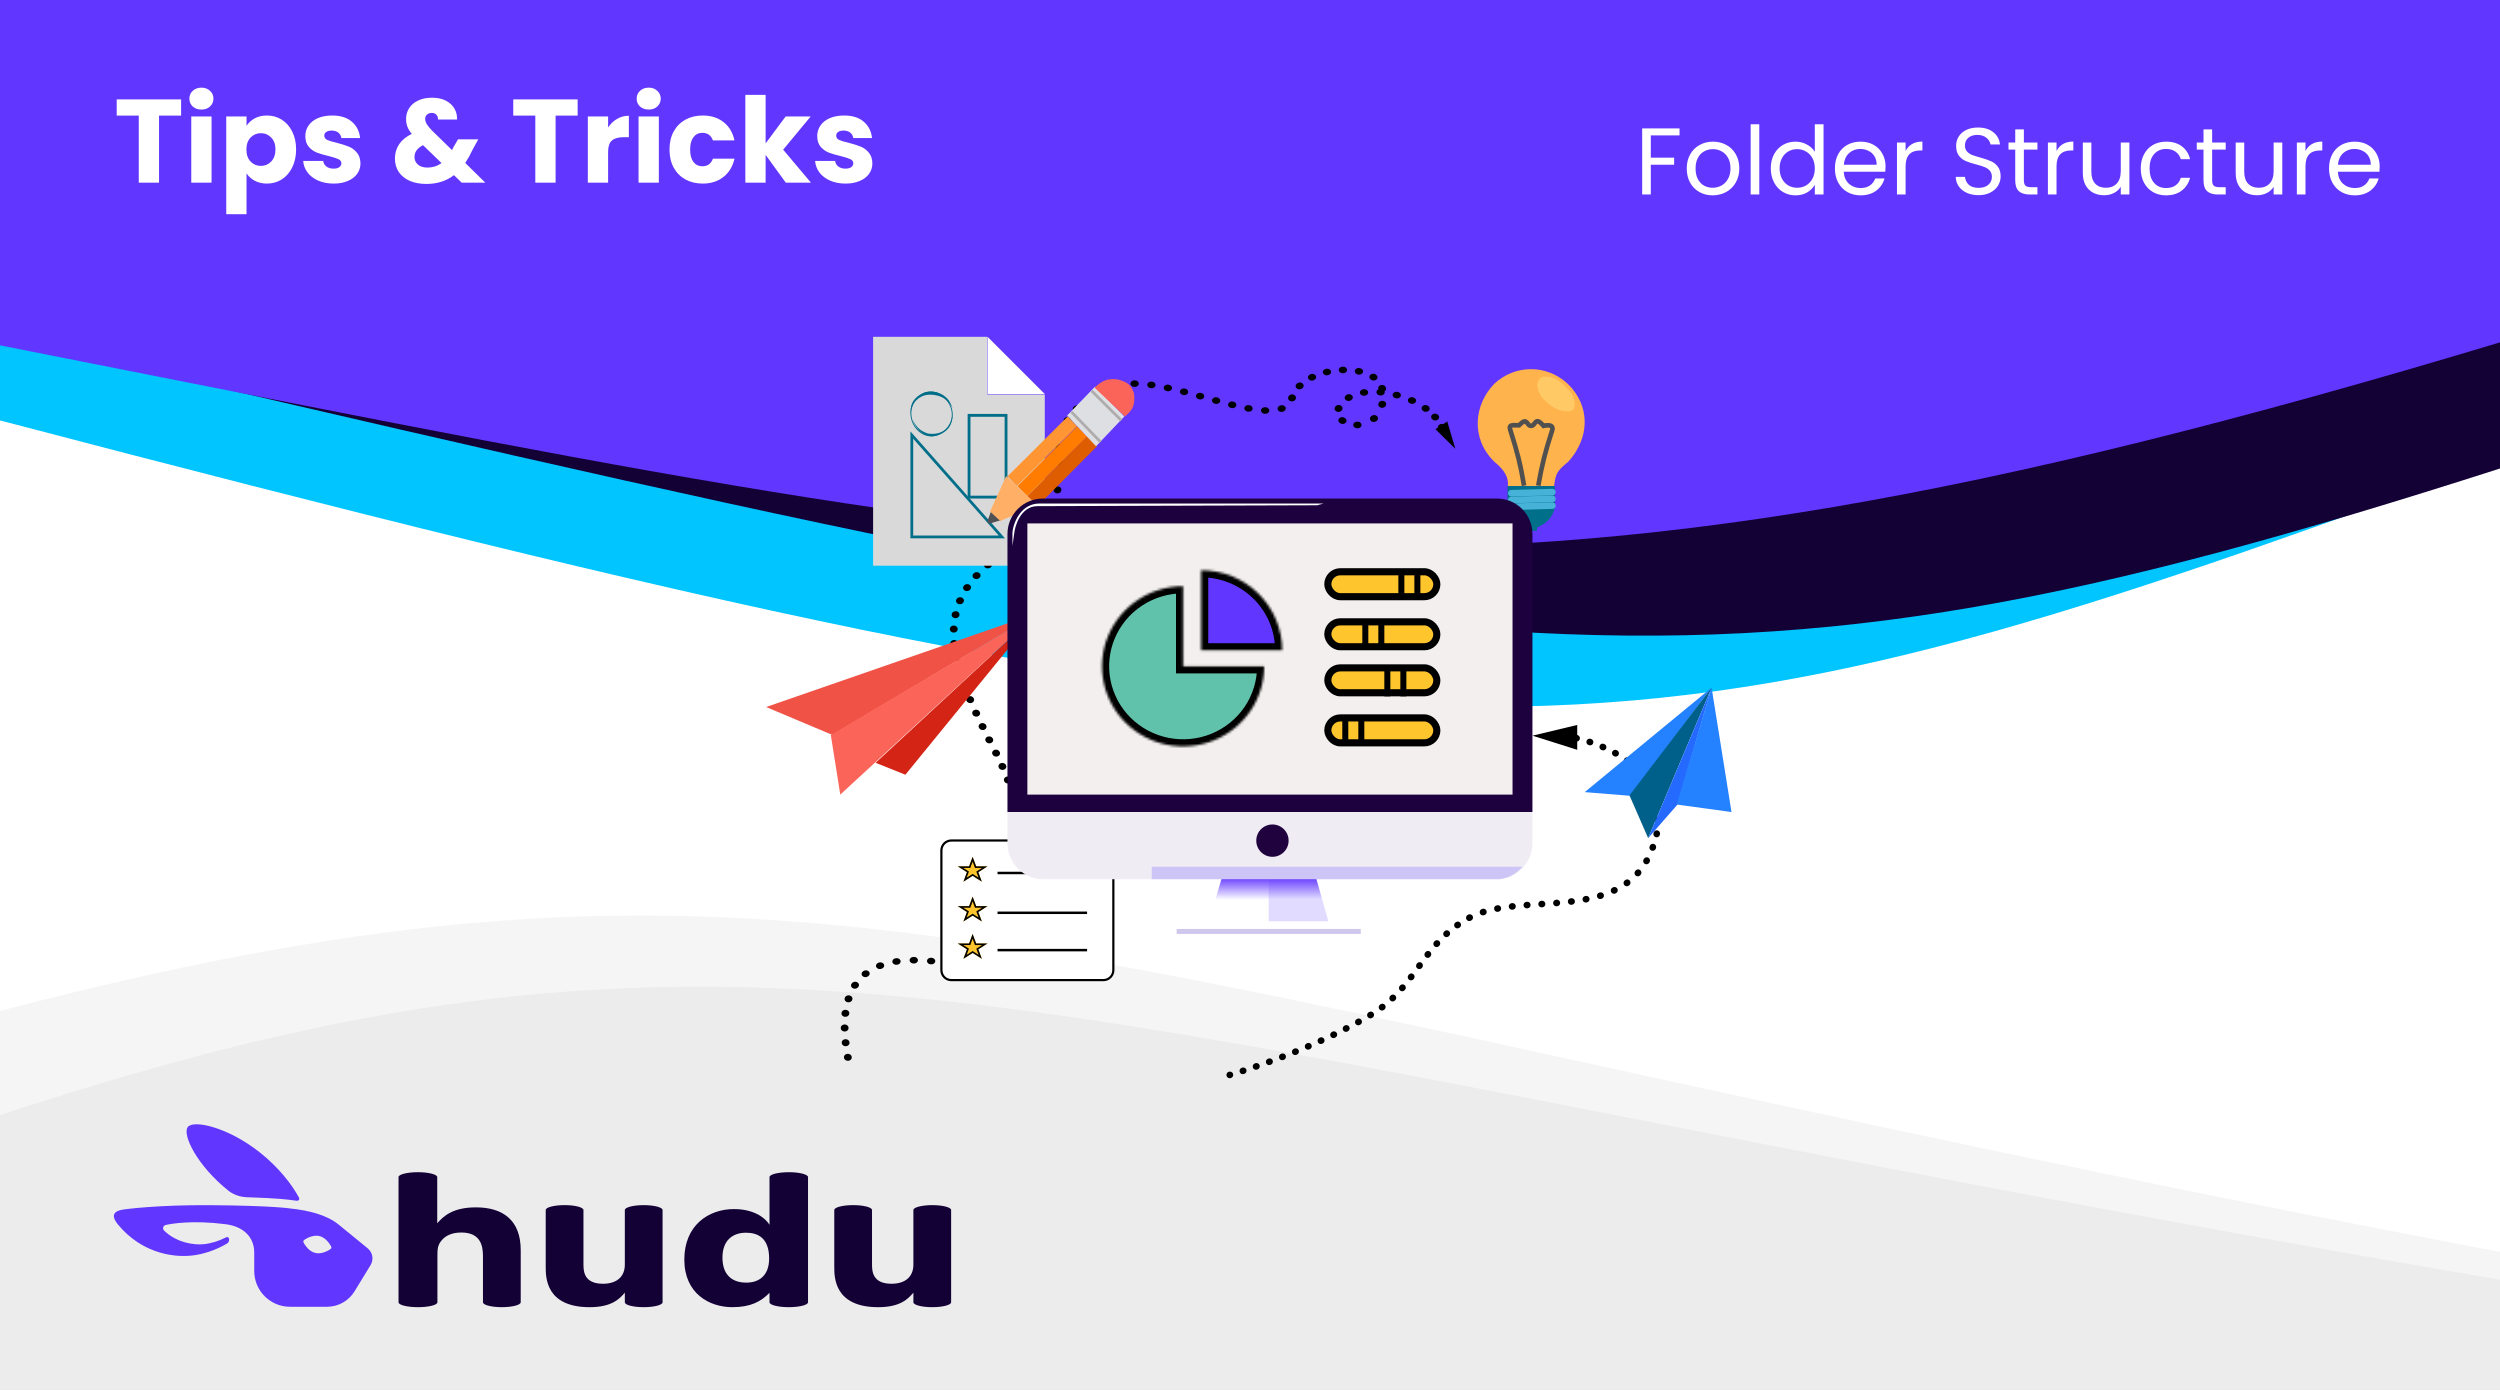 <svg width="1054" height="586" viewBox="0 0 1054 586" fill="none" xmlns="http://www.w3.org/2000/svg">
<rect x="0" y="0" width="1054" height="586" fill="#333333" stroke="none"/>
<path d="M0 1H1014C1036.09 1 1054 18.909 1054 41V586H0V1Z" fill="white"/>
<path d="M1005 36.467L1005 1H40C17.909 1 0 18.902 0 40.994V177.253C596.233 333.617 676.185 330.477 1005 211.771V36.467Z" fill="#00C5FF"/>
<path d="M1054 197.517V34.068C1054 15.805 1039.19 1 1020.93 1H40C17.909 1 0 18.887 0 40.978L0 141.901L9.283 144.065C626.143 287.891 710.868 307.645 1054 197.517Z" fill="#130136"/>
<path d="M0 511.625V586H1054V527.794C428.697 409.241 344.846 336.196 0 426.196L0 511.625Z" fill="#E6E6E6" fill-opacity="0.4"/>
<path d="M0 526.675V586H1054V539.552C428.697 432.692 329.625 361.577 0 470.109L0 526.675Z" fill="#E6E6E6" fill-opacity="0.6"/>
<path d="M1054 144.338V33.814L1054 0H0V145.599C487.425 241.778 615.668 276.372 1054 144.338Z" fill="#6136FF"/>
<path d="M76.35 41.9V48.75H67.05V77H58.5V48.75H49.2V41.9H76.35ZM84.941 46.2C83.441 46.2 82.208 45.767 81.241 44.9C80.308 44 79.841 42.9 79.841 41.6C79.841 40.267 80.308 39.167 81.241 38.3C82.208 37.4 83.441 36.95 84.941 36.95C86.408 36.95 87.608 37.4 88.541 38.3C89.508 39.167 89.991 40.267 89.991 41.6C89.991 42.9 89.508 44 88.541 44.9C87.608 45.767 86.408 46.2 84.941 46.2ZM89.191 49.1V77H80.641V49.1H89.191ZM103.937 53.05C104.77 51.75 105.92 50.7 107.387 49.9C108.854 49.1 110.57 48.7 112.537 48.7C114.837 48.7 116.92 49.283 118.787 50.45C120.654 51.617 122.12 53.283 123.187 55.45C124.287 57.617 124.837 60.133 124.837 63C124.837 65.867 124.287 68.4 123.187 70.6C122.12 72.767 120.654 74.45 118.787 75.65C116.92 76.817 114.837 77.4 112.537 77.4C110.604 77.4 108.887 77 107.387 76.2C105.92 75.4 104.77 74.367 103.937 73.1V90.3H95.387V49.1H103.937V53.05ZM116.137 63C116.137 60.867 115.537 59.2 114.337 58C113.17 56.767 111.72 56.15 109.987 56.15C108.287 56.15 106.837 56.767 105.637 58C104.47 59.233 103.887 60.917 103.887 63.05C103.887 65.183 104.47 66.867 105.637 68.1C106.837 69.333 108.287 69.95 109.987 69.95C111.687 69.95 113.137 69.333 114.337 68.1C115.537 66.833 116.137 65.133 116.137 63ZM140.673 77.4C138.239 77.4 136.073 76.983 134.173 76.15C132.273 75.317 130.773 74.183 129.673 72.75C128.573 71.283 127.956 69.65 127.823 67.85H136.273C136.373 68.817 136.823 69.6 137.623 70.2C138.423 70.8 139.406 71.1 140.573 71.1C141.639 71.1 142.456 70.9 143.023 70.5C143.623 70.067 143.923 69.517 143.923 68.85C143.923 68.05 143.506 67.467 142.673 67.1C141.839 66.7 140.489 66.267 138.623 65.8C136.623 65.333 134.956 64.85 133.623 64.35C132.289 63.817 131.139 63 130.173 61.9C129.206 60.767 128.723 59.25 128.723 57.35C128.723 55.75 129.156 54.3 130.023 53C130.923 51.667 132.223 50.617 133.923 49.85C135.656 49.083 137.706 48.7 140.073 48.7C143.573 48.7 146.323 49.567 148.323 51.3C150.356 53.033 151.523 55.333 151.823 58.2H143.923C143.789 57.233 143.356 56.467 142.623 55.9C141.923 55.333 140.989 55.05 139.823 55.05C138.823 55.05 138.056 55.25 137.523 55.65C136.989 56.017 136.723 56.533 136.723 57.2C136.723 58 137.139 58.6 137.973 59C138.839 59.4 140.173 59.8 141.973 60.2C144.039 60.733 145.723 61.267 147.023 61.8C148.323 62.3 149.456 63.133 150.423 64.3C151.423 65.433 151.939 66.967 151.973 68.9C151.973 70.533 151.506 72 150.573 73.3C149.673 74.567 148.356 75.567 146.623 76.3C144.923 77.033 142.939 77.4 140.673 77.4ZM194.649 77L191.399 73.85C188.166 76.317 184.299 77.55 179.799 77.55C177.099 77.55 174.749 77.117 172.749 76.25C170.749 75.35 169.199 74.1 168.099 72.5C167.033 70.867 166.499 68.967 166.499 66.8C166.499 64.6 167.083 62.617 168.249 60.85C169.449 59.05 171.233 57.583 173.599 56.45C172.733 55.383 172.116 54.367 171.749 53.4C171.383 52.4 171.199 51.317 171.199 50.15C171.199 48.483 171.633 46.967 172.499 45.6C173.366 44.233 174.616 43.167 176.249 42.4C177.916 41.6 179.883 41.2 182.149 41.2C184.449 41.2 186.399 41.617 187.999 42.45C189.599 43.283 190.799 44.4 191.599 45.8C192.399 47.2 192.766 48.733 192.699 50.4H184.649C184.683 49.5 184.449 48.817 183.949 48.35C183.483 47.85 182.849 47.6 182.049 47.6C181.249 47.6 180.583 47.833 180.049 48.3C179.516 48.767 179.249 49.367 179.249 50.1C179.249 50.8 179.466 51.533 179.899 52.3C180.366 53.067 181.083 53.95 182.049 54.95L190.599 63.3C190.666 63.133 190.749 62.933 190.849 62.7C190.983 62.467 191.116 62.2 191.249 61.9L193.099 58.75H201.649L199.249 63.1C198.349 65.067 197.316 66.933 196.149 68.7L204.599 77H194.649ZM180.199 70.65C182.433 70.65 184.416 70.017 186.149 68.75L178.349 61.2C175.949 62.433 174.749 64.1 174.749 66.2C174.749 67.467 175.233 68.533 176.199 69.4C177.199 70.233 178.533 70.65 180.199 70.65ZM243.538 41.9V48.75H234.238V77H225.688V48.75H216.388V41.9H243.538ZM256.379 53.75C257.379 52.217 258.629 51.017 260.129 50.15C261.629 49.25 263.295 48.8 265.129 48.8V57.85H262.779C260.645 57.85 259.045 58.317 257.979 59.25C256.912 60.15 256.379 61.75 256.379 64.05V77H247.829V49.1H256.379V53.75ZM273.515 46.2C272.015 46.2 270.782 45.767 269.815 44.9C268.882 44 268.415 42.9 268.415 41.6C268.415 40.267 268.882 39.167 269.815 38.3C270.782 37.4 272.015 36.95 273.515 36.95C274.982 36.95 276.182 37.4 277.115 38.3C278.082 39.167 278.565 40.267 278.565 41.6C278.565 42.9 278.082 44 277.115 44.9C276.182 45.767 274.982 46.2 273.515 46.2ZM277.765 49.1V77H269.215V49.1H277.765ZM282.261 63.05C282.261 60.15 282.845 57.617 284.011 55.45C285.211 53.283 286.861 51.617 288.961 50.45C291.095 49.283 293.528 48.7 296.261 48.7C299.761 48.7 302.678 49.617 305.011 51.45C307.378 53.283 308.928 55.867 309.661 59.2H300.561C299.795 57.067 298.311 56 296.111 56C294.545 56 293.295 56.617 292.361 57.85C291.428 59.05 290.961 60.783 290.961 63.05C290.961 65.317 291.428 67.067 292.361 68.3C293.295 69.5 294.545 70.1 296.111 70.1C298.311 70.1 299.795 69.033 300.561 66.9H309.661C308.928 70.167 307.378 72.733 305.011 74.6C302.645 76.467 299.728 77.4 296.261 77.4C293.528 77.4 291.095 76.817 288.961 75.65C286.861 74.483 285.211 72.817 284.011 70.65C282.845 68.483 282.261 65.95 282.261 63.05ZM331.285 77L322.785 65.3V77H314.235V40H322.785V60.45L331.235 49.1H341.785L330.185 63.1L341.885 77H331.285ZM356.493 77.4C354.06 77.4 351.893 76.983 349.993 76.15C348.093 75.317 346.593 74.183 345.493 72.75C344.393 71.283 343.776 69.65 343.643 67.85H352.093C352.193 68.817 352.643 69.6 353.443 70.2C354.243 70.8 355.226 71.1 356.393 71.1C357.46 71.1 358.276 70.9 358.843 70.5C359.443 70.067 359.743 69.517 359.743 68.85C359.743 68.05 359.326 67.467 358.493 67.1C357.66 66.7 356.31 66.267 354.443 65.8C352.443 65.333 350.776 64.85 349.443 64.35C348.11 63.817 346.96 63 345.993 61.9C345.026 60.767 344.543 59.25 344.543 57.35C344.543 55.75 344.976 54.3 345.843 53C346.743 51.667 348.043 50.617 349.743 49.85C351.476 49.083 353.526 48.7 355.893 48.7C359.393 48.7 362.143 49.567 364.143 51.3C366.176 53.033 367.343 55.333 367.643 58.2H359.743C359.61 57.233 359.176 56.467 358.443 55.9C357.743 55.333 356.81 55.05 355.643 55.05C354.643 55.05 353.876 55.25 353.343 55.65C352.81 56.017 352.543 56.533 352.543 57.2C352.543 58 352.96 58.6 353.793 59C354.66 59.4 355.993 59.8 357.793 60.2C359.86 60.733 361.543 61.267 362.843 61.8C364.143 62.3 365.276 63.133 366.243 64.3C367.243 65.433 367.76 66.967 367.793 68.9C367.793 70.533 367.326 72 366.393 73.3C365.493 74.567 364.176 75.567 362.443 76.3C360.743 77.033 358.76 77.4 356.493 77.4Z" fill="white"/>
<path d="M708.098 54.12V57.08H695.978V66.48H705.818V69.44H695.978V82H692.338V54.12H708.098ZM722.054 82.36C720.001 82.36 718.134 81.893 716.454 80.96C714.801 80.027 713.494 78.707 712.534 77C711.601 75.267 711.134 73.267 711.134 71C711.134 68.76 711.614 66.787 712.574 65.08C713.561 63.347 714.894 62.027 716.574 61.12C718.254 60.187 720.134 59.72 722.214 59.72C724.294 59.72 726.174 60.187 727.854 61.12C729.534 62.027 730.854 63.333 731.814 65.04C732.801 66.747 733.294 68.733 733.294 71C733.294 73.267 732.787 75.267 731.774 77C730.787 78.707 729.441 80.027 727.734 80.96C726.027 81.893 724.134 82.36 722.054 82.36ZM722.054 79.16C723.361 79.16 724.587 78.853 725.734 78.24C726.881 77.627 727.801 76.707 728.494 75.48C729.214 74.253 729.574 72.76 729.574 71C729.574 69.24 729.227 67.747 728.534 66.52C727.841 65.293 726.934 64.387 725.814 63.8C724.694 63.187 723.481 62.88 722.174 62.88C720.841 62.88 719.614 63.187 718.494 63.8C717.401 64.387 716.521 65.293 715.854 66.52C715.187 67.747 714.854 69.24 714.854 71C714.854 72.787 715.174 74.293 715.814 75.52C716.481 76.747 717.361 77.667 718.454 78.28C719.547 78.867 720.747 79.16 722.054 79.16ZM741.72 52.4V82H738.08V52.4H741.72ZM746.564 70.96C746.564 68.72 747.017 66.76 747.924 65.08C748.83 63.373 750.07 62.053 751.644 61.12C753.244 60.187 755.03 59.72 757.004 59.72C758.71 59.72 760.297 60.12 761.764 60.92C763.23 61.693 764.35 62.72 765.124 64V52.4H768.804V82H765.124V77.88C764.404 79.187 763.337 80.267 761.924 81.12C760.51 81.947 758.857 82.36 756.964 82.36C755.017 82.36 753.244 81.88 751.644 80.92C750.07 79.96 748.83 78.613 747.924 76.88C747.017 75.147 746.564 73.173 746.564 70.96ZM765.124 71C765.124 69.347 764.79 67.907 764.124 66.68C763.457 65.453 762.55 64.52 761.404 63.88C760.284 63.213 759.044 62.88 757.684 62.88C756.324 62.88 755.084 63.2 753.964 63.84C752.844 64.48 751.95 65.413 751.284 66.64C750.617 67.867 750.284 69.307 750.284 70.96C750.284 72.64 750.617 74.107 751.284 75.36C751.95 76.587 752.844 77.533 753.964 78.2C755.084 78.84 756.324 79.16 757.684 79.16C759.044 79.16 760.284 78.84 761.404 78.2C762.55 77.533 763.457 76.587 764.124 75.36C764.79 74.107 765.124 72.653 765.124 71ZM794.955 70.2C794.955 70.893 794.915 71.627 794.835 72.4H777.315C777.448 74.56 778.182 76.253 779.515 77.48C780.875 78.68 782.515 79.28 784.435 79.28C786.008 79.28 787.315 78.92 788.355 78.2C789.422 77.453 790.168 76.467 790.595 75.24H794.515C793.928 77.347 792.755 79.067 790.995 80.4C789.235 81.707 787.048 82.36 784.435 82.36C782.355 82.36 780.488 81.893 778.835 80.96C777.208 80.027 775.928 78.707 774.995 77C774.062 75.267 773.595 73.267 773.595 71C773.595 68.733 774.048 66.747 774.955 65.04C775.862 63.333 777.128 62.027 778.755 61.12C780.408 60.187 782.302 59.72 784.435 59.72C786.515 59.72 788.355 60.173 789.955 61.08C791.555 61.987 792.782 63.24 793.635 64.84C794.515 66.413 794.955 68.2 794.955 70.2ZM791.195 69.44C791.195 68.053 790.888 66.867 790.275 65.88C789.662 64.867 788.822 64.107 787.755 63.6C786.715 63.067 785.555 62.8 784.275 62.8C782.435 62.8 780.862 63.387 779.555 64.56C778.275 65.733 777.542 67.36 777.355 69.44H791.195ZM803.4 63.64C804.04 62.387 804.946 61.413 806.12 60.72C807.32 60.027 808.773 59.68 810.48 59.68V63.44H809.52C805.44 63.44 803.4 65.653 803.4 70.08V82H799.76V60.08H803.4V63.64ZM834.186 82.28C832.346 82.28 830.692 81.96 829.226 81.32C827.786 80.653 826.652 79.747 825.826 78.6C824.999 77.427 824.572 76.08 824.546 74.56H828.426C828.559 75.867 829.092 76.973 830.026 77.88C830.986 78.76 832.372 79.2 834.186 79.2C835.919 79.2 837.279 78.773 838.266 77.92C839.279 77.04 839.786 75.92 839.786 74.56C839.786 73.493 839.492 72.627 838.906 71.96C838.319 71.293 837.586 70.787 836.706 70.44C835.826 70.093 834.639 69.72 833.146 69.32C831.306 68.84 829.826 68.36 828.706 67.88C827.612 67.4 826.666 66.653 825.866 65.64C825.092 64.6 824.706 63.213 824.706 61.48C824.706 59.96 825.092 58.613 825.866 57.44C826.639 56.267 827.719 55.36 829.106 54.72C830.519 54.08 832.132 53.76 833.946 53.76C836.559 53.76 838.692 54.413 840.346 55.72C842.026 57.027 842.972 58.76 843.186 60.92H839.186C839.052 59.853 838.492 58.92 837.506 58.12C836.519 57.293 835.212 56.88 833.586 56.88C832.066 56.88 830.826 57.28 829.866 58.08C828.906 58.853 828.426 59.947 828.426 61.36C828.426 62.373 828.706 63.2 829.266 63.84C829.852 64.48 830.559 64.973 831.386 65.32C832.239 65.64 833.426 66.013 834.946 66.44C836.786 66.947 838.266 67.453 839.386 67.96C840.506 68.44 841.466 69.2 842.266 70.24C843.066 71.253 843.466 72.64 843.466 74.4C843.466 75.76 843.106 77.04 842.386 78.24C841.666 79.44 840.599 80.413 839.186 81.16C837.772 81.907 836.106 82.28 834.186 82.28ZM853.262 63.08V76C853.262 77.067 853.489 77.827 853.942 78.28C854.396 78.707 855.182 78.92 856.302 78.92H858.982V82H855.702C853.676 82 852.156 81.533 851.142 80.6C850.129 79.667 849.622 78.133 849.622 76V63.08H846.782V60.08H849.622V54.56H853.262V60.08H858.982V63.08H853.262ZM867.033 63.64C867.673 62.387 868.579 61.413 869.753 60.72C870.953 60.027 872.406 59.68 874.113 59.68V63.44H873.153C869.073 63.44 867.033 65.653 867.033 70.08V82H863.393V60.08H867.033V63.64ZM897.754 60.08V82H894.114V78.76C893.421 79.88 892.448 80.76 891.194 81.4C889.968 82.013 888.608 82.32 887.114 82.32C885.408 82.32 883.874 81.973 882.514 81.28C881.154 80.56 880.074 79.493 879.274 78.08C878.501 76.667 878.114 74.947 878.114 72.92V60.08H881.714V72.44C881.714 74.6 882.261 76.267 883.354 77.44C884.448 78.587 885.941 79.16 887.834 79.16C889.781 79.16 891.314 78.56 892.434 77.36C893.554 76.16 894.114 74.413 894.114 72.12V60.08H897.754ZM902.54 71C902.54 68.733 902.994 66.76 903.9 65.08C904.807 63.373 906.06 62.053 907.66 61.12C909.287 60.187 911.14 59.72 913.22 59.72C915.914 59.72 918.127 60.373 919.86 61.68C921.62 62.987 922.78 64.8 923.34 67.12H919.42C919.047 65.787 918.314 64.733 917.22 63.96C916.154 63.187 914.82 62.8 913.22 62.8C911.14 62.8 909.46 63.52 908.18 64.96C906.9 66.373 906.26 68.387 906.26 71C906.26 73.64 906.9 75.68 908.18 77.12C909.46 78.56 911.14 79.28 913.22 79.28C914.82 79.28 916.154 78.907 917.22 78.16C918.287 77.413 919.02 76.347 919.42 74.96H923.34C922.754 77.2 921.58 79 919.82 80.36C918.06 81.693 915.86 82.36 913.22 82.36C911.14 82.36 909.287 81.893 907.66 80.96C906.06 80.027 904.807 78.707 903.9 77C902.994 75.293 902.54 73.293 902.54 71ZM932.637 63.08V76C932.637 77.067 932.864 77.827 933.317 78.28C933.771 78.707 934.557 78.92 935.677 78.92H938.357V82H935.077C933.051 82 931.531 81.533 930.517 80.6C929.504 79.667 928.997 78.133 928.997 76V63.08H926.157V60.08H928.997V54.56H932.637V60.08H938.357V63.08H932.637ZM962.208 60.08V82H958.568V78.76C957.874 79.88 956.901 80.76 955.648 81.4C954.421 82.013 953.061 82.32 951.568 82.32C949.861 82.32 948.328 81.973 946.968 81.28C945.608 80.56 944.528 79.493 943.728 78.08C942.954 76.667 942.568 74.947 942.568 72.92V60.08H946.168V72.44C946.168 74.6 946.714 76.267 947.808 77.44C948.901 78.587 950.394 79.16 952.288 79.16C954.234 79.16 955.768 78.56 956.888 77.36C958.008 76.16 958.568 74.413 958.568 72.12V60.08H962.208ZM971.993 63.64C972.633 62.387 973.54 61.413 974.713 60.72C975.913 60.027 977.367 59.68 979.073 59.68V63.44H978.113C974.033 63.44 971.993 65.653 971.993 70.08V82H968.353V60.08H971.993V63.64ZM1003.28 70.2C1003.28 70.893 1003.24 71.627 1003.16 72.4H985.635C985.769 74.56 986.502 76.253 987.835 77.48C989.195 78.68 990.835 79.28 992.755 79.28C994.329 79.28 995.635 78.92 996.675 78.2C997.742 77.453 998.489 76.467 998.915 75.24H1002.84C1002.25 77.347 1001.08 79.067 999.315 80.4C997.555 81.707 995.369 82.36 992.755 82.36C990.675 82.36 988.809 81.893 987.155 80.96C985.529 80.027 984.249 78.707 983.315 77C982.382 75.267 981.915 73.267 981.915 71C981.915 68.733 982.369 66.747 983.275 65.04C984.182 63.333 985.449 62.027 987.075 61.12C988.729 60.187 990.622 59.72 992.755 59.72C994.835 59.72 996.675 60.173 998.275 61.08C999.875 61.987 1001.1 63.24 1001.96 64.84C1002.84 66.413 1003.28 68.2 1003.28 70.2ZM999.515 69.44C999.515 68.053 999.209 66.867 998.595 65.88C997.982 64.867 997.142 64.107 996.075 63.6C995.035 63.067 993.875 62.8 992.595 62.8C990.755 62.8 989.182 63.387 987.875 64.56C986.595 65.733 985.862 67.36 985.675 69.44H999.515Z" fill="white"/>
<path d="M664.96 316.127V305.638L646.079 310.163L664.96 316.127Z" fill="black"/>
<path d="M610.158 177.665L605.168 180.944L613.56 189.203L610.158 177.665Z" fill="black"/>
<path d="M655.218 204.938H635.721C636.105 201.486 634.417 198.217 630.018 194.68C619.677 184.54 621.697 170.273 630.015 161.783C638.577 153.766 651.892 153.412 660.924 161.783C670.437 170.98 670.437 184.304 661.283 194.562C656.766 198.335 655.815 199.278 655.218 204.938Z" fill="#FFB34C"/>
<path fill-rule="evenodd" clip-rule="evenodd" d="M647.374 179.599C646.991 180.035 646.384 180.549 645.449 180.527C644.566 180.506 643.995 180.021 643.629 179.604C643.484 179.44 643.349 179.259 643.243 179.118C643.223 179.091 643.204 179.066 643.187 179.042C643.06 178.874 642.977 178.773 642.904 178.705C642.875 178.678 642.856 178.663 642.845 178.656C642.831 178.658 642.807 178.662 642.769 178.674C642.523 178.755 642.017 179.062 641.125 179.99L640.836 180.29H639.087L639.045 180.287C638.439 180.234 638.024 180.235 637.747 180.275C637.651 180.288 637.587 180.304 637.546 180.317C637.546 180.338 637.546 180.365 637.549 180.398C637.563 180.611 637.639 180.946 637.82 181.458L637.825 181.473L637.83 181.489C640.657 190.438 641.994 195.505 643.502 204.598L641.569 204.924C640.08 195.95 638.77 190.976 635.968 182.104C635.771 181.547 635.625 181.012 635.593 180.528C635.56 180.028 635.644 179.459 636.054 178.998C636.445 178.558 636.986 178.388 637.474 178.318C637.96 178.249 638.534 178.261 639.17 178.315H640.013C640.816 177.52 641.514 177.007 642.169 176.794C642.565 176.666 642.965 176.64 643.355 176.746C643.736 176.85 644.025 177.058 644.24 177.26C644.448 177.455 644.619 177.677 644.747 177.847C644.773 177.882 644.798 177.915 644.822 177.947C644.927 178.086 645.007 178.193 645.096 178.295C645.293 178.519 645.392 178.549 645.496 178.552C645.593 178.554 645.692 178.533 645.907 178.289C646.002 178.181 646.089 178.065 646.2 177.916C646.225 177.883 646.252 177.847 646.28 177.809C646.415 177.629 646.596 177.394 646.814 177.19C647.04 176.979 647.348 176.762 647.753 176.666C648.169 176.567 648.589 176.618 648.995 176.778C649.64 177.033 650.326 177.594 651.113 178.456C651.191 178.442 651.274 178.428 651.363 178.414C651.839 178.342 652.507 178.278 653.158 178.35C653.77 178.419 654.616 178.638 655.128 179.369C655.667 180.14 655.599 181.117 655.206 182.124C652.338 191.01 651.1 195.996 649.491 204.937L647.563 204.585C649.189 195.546 650.45 190.472 653.351 181.484L653.361 181.453L653.373 181.422C653.52 181.054 653.557 180.814 653.557 180.673C653.557 180.548 653.529 180.511 653.527 180.509C653.511 180.485 653.387 180.364 652.942 180.314C652.535 180.268 652.058 180.307 651.653 180.368C651.457 180.398 651.291 180.431 651.174 180.456C651.117 180.468 651.072 180.479 651.043 180.486C651.029 180.489 651.018 180.492 651.012 180.494L651.007 180.495L651.006 180.495L651.006 180.495L650.417 180.651L650.018 180.185C649.091 179.106 648.552 178.725 648.28 178.618C648.243 178.603 648.217 178.596 648.202 178.593C648.19 178.601 648.172 178.616 648.146 178.64C648.067 178.713 647.977 178.822 647.842 179.002C647.823 179.028 647.803 179.055 647.781 179.084C647.669 179.234 647.527 179.425 647.374 179.599ZM648.187 178.591C648.184 178.591 648.183 178.591 648.183 178.591C648.183 178.591 648.184 178.591 648.187 178.591ZM637.553 180.251C637.553 180.251 637.553 180.253 637.551 180.257C637.552 180.253 637.553 180.251 637.553 180.251ZM642.859 178.656C642.859 178.656 642.857 178.656 642.854 178.656C642.857 178.655 642.859 178.656 642.859 178.656Z" fill="#515050"/>
<path d="M662.407 165.66C664.51 169.04 664.633 173.469 661.293 173.469C657.953 173.469 655.231 172.673 650.903 168.457C647.314 164.961 647.012 158.784 651.521 158.784C656.03 158.784 659.066 161.697 662.407 165.66Z" fill="#FFC966"/>
<path d="M635.586 214.136V204.938H655.517V214.136C654.333 218.322 652.598 220.171 647.982 222.487V223.819H643.243V222.487C639.293 220.69 637.579 218.934 635.586 214.136Z" fill="#006F8A"/>
<path fill-rule="evenodd" clip-rule="evenodd" d="M635.779 207.987C635.758 207.221 636.362 206.584 637.127 206.563L654.464 206.088C655.23 206.067 655.867 206.67 655.888 207.436C655.909 208.201 655.306 208.839 654.54 208.86L637.203 209.335C636.438 209.356 635.8 208.752 635.779 207.987Z" fill="#46B2D8"/>
<path fill-rule="evenodd" clip-rule="evenodd" d="M635.779 213.687C635.758 212.921 636.362 212.283 637.127 212.262L654.464 211.787C655.23 211.766 655.867 212.37 655.888 213.136C655.909 213.901 655.306 214.539 654.54 214.56L637.203 215.035C636.438 215.056 635.8 214.452 635.779 213.687Z" fill="#46B2D8"/>
<path fill-rule="evenodd" clip-rule="evenodd" d="M635.779 210.836C635.758 210.071 636.362 209.433 637.127 209.412L654.464 208.937C655.23 208.916 655.867 209.52 655.888 210.286C655.909 211.051 655.306 211.689 654.54 211.71L637.203 212.185C636.438 212.206 635.8 211.602 635.779 210.836Z" fill="#46B2D8"/>
<path fill-rule="evenodd" clip-rule="evenodd" d="M567.91 155.936C567.936 156.703 567.226 157.342 566.325 157.363C566.256 157.365 566.187 157.367 566.118 157.369C565.217 157.397 564.46 156.799 564.427 156.032C564.395 155.266 565.098 154.623 565.999 154.595C566.077 154.592 566.154 154.59 566.232 154.588C567.133 154.567 567.884 155.17 567.91 155.936ZM571.234 156.197C571.447 155.452 572.33 154.996 573.206 155.177C573.282 155.193 573.358 155.209 573.434 155.225C574.308 155.415 574.836 156.17 574.613 156.913C574.391 157.656 573.502 158.105 572.629 157.916C572.564 157.902 572.499 157.888 572.434 157.874C571.558 157.693 571.021 156.942 571.234 156.197ZM561.13 156.457C561.364 157.198 560.848 157.959 559.977 158.158C559.911 158.174 559.844 158.189 559.777 158.205C558.909 158.409 558.009 157.976 557.768 157.238C557.528 156.499 558.037 155.734 558.906 155.529C558.98 155.512 559.055 155.494 559.13 155.477C560 155.278 560.896 155.717 561.13 156.457ZM577.672 158.082C578.229 157.48 579.256 157.376 579.964 157.85C580.029 157.894 580.093 157.938 580.157 157.982C580.856 158.468 580.959 159.342 580.389 159.936C579.818 160.529 578.79 160.617 578.092 160.132C578.043 160.098 577.994 160.065 577.944 160.031C577.236 159.557 577.114 158.684 577.672 158.082ZM554.679 158.308C555.127 158.973 554.856 159.821 554.073 160.202C554.045 160.216 554.017 160.23 553.989 160.243C553.958 160.259 553.927 160.274 553.896 160.289C553.117 160.676 552.118 160.454 551.663 159.792C551.208 159.13 551.47 158.28 552.248 157.893C552.316 157.859 552.384 157.826 552.452 157.793C553.234 157.412 554.231 157.643 554.679 158.308ZM480.111 161.736C480.114 162.502 479.386 163.126 478.484 163.128C478.413 163.128 478.341 163.129 478.27 163.129C477.368 163.138 476.63 162.523 476.62 161.756C476.61 160.99 477.333 160.362 478.235 160.353C478.314 160.353 478.394 160.352 478.474 160.352C479.376 160.349 480.109 160.969 480.111 161.736ZM483.71 162.035C483.855 161.278 484.694 160.765 485.584 160.889C485.66 160.899 485.737 160.91 485.813 160.921C486.702 161.047 487.303 161.763 487.154 162.519C487.005 163.275 486.164 163.786 485.275 163.659C485.202 163.649 485.13 163.639 485.058 163.629C484.168 163.505 483.565 162.792 483.71 162.035ZM549.058 161.572C549.74 162.073 549.815 162.95 549.226 163.53C549.182 163.573 549.139 163.616 549.097 163.659C548.516 164.245 547.486 164.32 546.797 163.826C546.107 163.333 546.019 162.457 546.6 161.87C546.651 161.818 546.703 161.766 546.756 161.715C547.345 161.135 548.376 161.071 549.058 161.572ZM473.046 162.204C473.369 162.92 472.949 163.723 472.107 163.998C472.077 164.008 472.046 164.018 472.015 164.028L471.908 164.064C471.07 164.346 470.121 163.997 469.79 163.284C469.458 162.571 469.869 161.765 470.707 161.483L470.819 161.445C470.858 161.432 470.898 161.419 470.937 161.406C471.778 161.132 472.722 161.489 473.046 162.204ZM490.676 163.175C490.898 162.432 491.787 161.983 492.66 162.172C492.736 162.189 492.811 162.205 492.887 162.222C493.76 162.412 494.286 163.169 494.062 163.911C493.837 164.654 492.948 165.101 492.075 164.911C492.001 164.894 491.928 164.879 491.855 164.863C490.981 164.673 490.453 163.918 490.676 163.175ZM582.253 162.329C583.125 162.134 584.017 162.578 584.246 163.319C584.257 163.355 584.267 163.39 584.278 163.426C584.289 163.465 584.301 163.504 584.312 163.543C584.468 164.092 584.216 164.643 583.723 164.968C583.781 165.138 583.802 165.32 583.777 165.508C583.678 166.27 582.871 166.819 581.975 166.734C581.904 166.728 581.833 166.721 581.763 166.715C580.866 166.636 580.214 165.954 580.307 165.192C580.363 164.73 580.68 164.344 581.12 164.129C581.117 164.12 581.114 164.111 581.112 164.101C581.104 164.075 581.096 164.049 581.088 164.023C580.859 163.282 581.381 162.523 582.253 162.329ZM497.532 164.753C497.794 164.02 498.706 163.606 499.568 163.829L499.788 163.886C500.65 164.109 501.136 164.885 500.873 165.618C500.61 166.351 499.698 166.765 498.835 166.541L498.619 166.485C497.756 166.262 497.27 165.487 497.532 164.753ZM466.557 164.524C466.975 165.203 466.667 166.042 465.868 166.398C465.804 166.426 465.74 166.455 465.676 166.484C464.88 166.842 463.892 166.583 463.47 165.906C463.049 165.228 463.353 164.388 464.15 164.03C464.218 163.999 464.286 163.969 464.354 163.938C465.153 163.583 466.139 163.845 466.557 164.524ZM576.802 165.227C576.948 165.983 576.345 166.697 575.456 166.821C575.387 166.831 575.32 166.841 575.252 166.851C574.364 166.984 573.518 166.479 573.362 165.724C573.206 164.969 573.799 164.249 574.687 164.117C574.766 164.105 574.846 164.093 574.926 164.082C575.816 163.958 576.655 164.47 576.802 165.227ZM587.2 166.134C587.468 165.402 588.383 164.993 589.243 165.22C589.318 165.24 589.393 165.26 589.467 165.28C590.327 165.512 590.802 166.292 590.53 167.023C590.257 167.754 589.34 168.158 588.48 167.926C588.412 167.908 588.343 167.89 588.275 167.871C587.414 167.644 586.933 166.866 587.2 166.134ZM504.308 166.55C504.587 165.821 505.508 165.422 506.365 165.659L506.583 165.719C507.441 165.957 507.909 166.74 507.63 167.469C507.351 168.198 506.43 168.597 505.573 168.359L505.355 168.299C504.498 168.062 504.029 167.279 504.308 166.55ZM570.067 166.774C570.581 167.404 570.397 168.269 569.656 168.706C569.602 168.737 569.549 168.77 569.495 168.802C568.764 169.25 567.744 169.108 567.217 168.486C566.691 167.864 566.857 166.997 567.588 166.549C567.657 166.507 567.727 166.465 567.796 166.424C568.537 165.987 569.554 166.144 570.067 166.774ZM545.198 166.33C546.065 166.539 546.568 167.307 546.321 168.044C546.312 168.071 546.303 168.098 546.294 168.125C546.288 168.145 546.282 168.165 546.275 168.184C546.269 168.203 546.263 168.221 546.257 168.239C546.007 168.976 545.102 169.4 544.236 169.188C543.37 168.976 542.87 168.206 543.12 167.47C543.13 167.442 543.139 167.414 543.148 167.386C543.154 167.369 543.159 167.352 543.165 167.335C543.17 167.318 543.176 167.302 543.181 167.285C543.428 166.547 544.331 166.12 545.198 166.33ZM460.494 167.468C461.029 168.085 460.875 168.954 460.15 169.409C460.092 169.446 460.034 169.483 459.976 169.519C459.254 169.978 458.231 169.853 457.692 169.239C457.152 168.625 457.3 167.755 458.022 167.296C458.085 167.256 458.148 167.216 458.211 167.176C458.936 166.721 459.958 166.851 460.494 167.468ZM593.762 168.167C594.183 167.489 595.171 167.23 595.968 167.588C596.037 167.619 596.107 167.65 596.176 167.682C596.97 168.044 597.269 168.885 596.843 169.561C596.417 170.237 595.427 170.491 594.633 170.128C594.57 170.1 594.507 170.071 594.444 170.043C593.646 169.685 593.341 168.845 593.762 168.167ZM511.057 168.424C511.334 167.694 512.254 167.294 513.112 167.529L513.328 167.588C514.186 167.823 514.658 168.606 514.381 169.335C514.105 170.065 513.185 170.466 512.327 170.231L512.109 170.171C511.251 169.936 510.78 169.154 511.057 168.424ZM583.113 168.994C583.995 169.152 584.559 169.888 584.373 170.638C584.354 170.716 584.334 170.793 584.313 170.87C584.115 171.618 583.241 172.088 582.362 171.919C581.483 171.75 580.931 171.007 581.129 170.259C581.146 170.195 581.163 170.13 581.179 170.065C581.365 169.315 582.231 168.835 583.113 168.994ZM517.824 170.249C518.077 169.513 518.983 169.091 519.848 169.306C519.895 169.318 519.942 169.33 519.989 169.341L520.068 169.361C520.934 169.575 521.431 170.345 521.179 171.081C520.927 171.818 520.021 172.241 519.156 172.026C519.111 172.015 519.065 172.004 519.02 171.993L518.932 171.971C518.067 171.756 517.57 170.985 517.824 170.249ZM565.028 170.84C565.855 171.145 566.235 171.962 565.877 172.666C565.864 172.692 565.85 172.718 565.837 172.745C565.826 172.768 565.815 172.79 565.804 172.813C565.466 173.523 564.515 173.866 563.679 173.579C562.843 173.291 562.44 172.482 562.778 171.771C562.795 171.735 562.813 171.699 562.831 171.663C562.848 171.629 562.864 171.596 562.881 171.563C563.239 170.859 564.2 170.536 565.028 170.84ZM599.749 171.222C600.345 170.648 601.377 170.593 602.053 171.101C602.082 171.123 602.112 171.145 602.142 171.168L602.215 171.224C602.887 171.735 602.944 172.612 602.343 173.184C601.742 173.755 600.71 173.804 600.038 173.292L599.969 173.24C599.944 173.221 599.918 173.201 599.892 173.182C599.216 172.674 599.152 171.797 599.749 171.222ZM524.665 171.865C524.86 171.116 525.731 170.643 526.611 170.808C526.683 170.822 526.755 170.835 526.826 170.849C527.707 171.011 528.266 171.751 528.075 172.5C527.883 173.249 527.014 173.724 526.133 173.561C526.098 173.555 526.064 173.549 526.029 173.542C525.988 173.535 525.948 173.527 525.908 173.519C525.027 173.354 524.471 172.614 524.665 171.865ZM541.935 171.621C542.315 172.317 541.96 173.142 541.142 173.465C541.061 173.497 540.979 173.528 540.897 173.558C540.07 173.863 539.109 173.54 538.75 172.836C538.392 172.133 538.772 171.316 539.599 171.011C539.656 170.99 539.712 170.968 539.768 170.947C540.585 170.624 541.556 170.926 541.935 171.621ZM455.1 171.236C455.776 171.743 455.841 172.62 455.245 173.195C455.199 173.24 455.152 173.286 455.106 173.331C454.516 173.91 453.485 173.972 452.804 173.47C452.123 172.968 452.05 172.091 452.64 171.512C452.692 171.461 452.744 171.411 452.796 171.36C453.392 170.785 454.423 170.73 455.1 171.236ZM531.642 172.983C531.695 172.217 532.466 171.633 533.366 171.677C533.437 171.681 533.507 171.684 533.577 171.687C534.477 171.725 535.17 172.377 535.125 173.143C535.08 173.908 534.314 174.498 533.414 174.46C533.335 174.456 533.256 174.453 533.177 174.449C532.277 174.404 531.59 173.748 531.642 172.983ZM604.031 174.649C604.758 174.195 605.779 174.327 606.313 174.945C606.354 174.992 606.394 175.038 606.434 175.085C606.961 175.707 606.795 176.575 606.064 177.023C605.332 177.471 604.312 177.33 603.785 176.708C603.751 176.669 603.717 176.629 603.683 176.589C603.149 175.972 603.305 175.103 604.031 174.649ZM580.453 175.334C581.124 175.846 581.18 176.723 580.578 177.294C580.513 177.355 580.447 177.416 580.38 177.477C579.764 178.036 578.731 178.064 578.073 177.539C577.416 177.015 577.383 176.136 577.999 175.577C578.049 175.532 578.099 175.486 578.148 175.44C578.75 174.869 579.782 174.822 580.453 175.334ZM450.85 175.934C451.654 176.28 451.977 177.115 451.57 177.799C451.538 177.853 451.506 177.907 451.475 177.962C451.075 178.649 450.096 178.93 449.288 178.59C448.48 178.25 448.149 177.418 448.549 176.73C448.568 176.697 448.588 176.664 448.607 176.631C448.623 176.603 448.64 176.575 448.657 176.547C449.063 175.863 450.045 175.588 450.85 175.934ZM564.619 176.377C565.186 175.781 566.214 175.689 566.915 176.171C566.959 176.202 567.004 176.232 567.05 176.262C567.767 176.727 567.904 177.598 567.357 178.207C566.81 178.817 565.785 178.933 565.069 178.468C564.999 178.423 564.93 178.376 564.861 178.329C564.16 177.847 564.052 176.973 564.619 176.377ZM570.523 179.139C570.538 178.373 571.28 177.761 572.181 177.773C572.209 177.773 572.236 177.774 572.262 177.774C572.299 177.774 572.335 177.773 572.371 177.773C573.272 177.763 574.012 178.376 574.024 179.143C574.036 179.909 573.315 180.539 572.414 180.549C572.363 180.55 572.313 180.55 572.262 180.55C572.218 180.55 572.174 180.55 572.13 180.549C571.228 180.537 570.509 179.906 570.523 179.139ZM607.18 178.842C608.006 178.535 608.968 178.856 609.329 179.558L609.368 179.635L606.374 180.742L606.337 180.67C605.976 179.967 606.354 179.149 607.18 178.842ZM448.122 181.404C448.998 181.584 449.537 182.334 449.326 183.079C449.309 183.138 449.293 183.198 449.276 183.257C449.071 184.004 448.192 184.467 447.315 184.292C446.437 184.117 445.892 183.37 446.098 182.624C446.108 182.587 446.118 182.55 446.129 182.513C446.137 182.485 446.145 182.457 446.153 182.428C446.364 181.683 447.246 181.225 448.122 181.404ZM446.812 187.241C447.71 187.306 448.377 187.977 448.301 188.741C448.295 188.803 448.289 188.865 448.283 188.927C448.211 189.691 447.423 190.261 446.525 190.199C445.626 190.137 444.957 189.468 445.03 188.704C445.036 188.638 445.042 188.573 445.049 188.508C445.124 187.744 445.914 187.177 446.812 187.241ZM446.396 193.178C447.298 193.191 448.016 193.823 448.001 194.589L447.997 194.781C447.983 195.547 447.24 196.159 446.339 196.146C445.438 196.134 444.719 195.503 444.733 194.736L444.737 194.543C444.752 193.776 445.495 193.165 446.396 193.178ZM446.305 199.125C447.206 199.145 447.918 199.782 447.896 200.548C447.894 200.612 447.892 200.677 447.89 200.742C447.866 201.508 447.116 202.113 446.215 202.092C445.313 202.072 444.602 201.434 444.626 200.668C444.628 200.605 444.63 200.541 444.632 200.478C444.655 199.712 445.404 199.106 446.305 199.125ZM446.022 205.068C446.919 205.148 447.569 205.832 447.475 206.594C447.467 206.659 447.458 206.725 447.45 206.79C447.352 207.552 446.547 208.103 445.65 208.019C444.754 207.936 444.107 207.251 444.205 206.489C444.213 206.427 444.22 206.365 444.228 206.304C444.322 205.541 445.126 204.988 446.022 205.068ZM445.053 210.955C445.925 211.148 446.448 211.906 446.221 212.648C446.201 212.713 446.182 212.777 446.161 212.841C445.929 213.582 445.035 214.023 444.164 213.825C443.293 213.628 442.775 212.867 443.007 212.127C443.025 212.067 443.044 212.008 443.062 211.949C443.289 211.207 444.18 210.762 445.053 210.955ZM442.947 216.625C443.756 216.964 444.087 217.796 443.688 218.484C443.653 218.545 443.617 218.606 443.581 218.666C443.177 219.351 442.196 219.628 441.39 219.283C440.585 218.939 440.26 218.105 440.665 217.42C440.697 217.365 440.729 217.31 440.761 217.255C441.16 216.567 442.139 216.285 442.947 216.625ZM439.496 221.786C440.2 222.264 440.315 223.138 439.752 223.737C439.703 223.788 439.655 223.839 439.606 223.891C439.039 224.486 438.011 224.578 437.31 224.096C436.61 223.613 436.502 222.739 437.069 222.143C437.114 222.097 437.158 222.05 437.202 222.003C437.764 221.405 438.791 221.307 439.496 221.786ZM434.854 226.221C435.442 226.802 435.365 227.678 434.682 228.179C434.624 228.221 434.566 228.263 434.508 228.306C433.822 228.803 432.791 228.733 432.207 228.149C431.622 227.566 431.705 226.689 432.391 226.192C432.445 226.153 432.499 226.114 432.552 226.075C433.235 225.575 434.266 225.64 434.854 226.221ZM429.355 229.918C429.84 230.565 429.617 231.423 428.857 231.835L428.656 231.943C427.896 232.355 426.887 232.164 426.403 231.517C425.919 230.871 426.143 230.013 426.903 229.601L427.102 229.494C427.862 229.082 428.871 229.272 429.355 229.918ZM423.366 233.313C423.914 233.922 423.778 234.793 423.063 235.259C423.032 235.279 423.001 235.299 422.97 235.32C422.942 235.338 422.913 235.357 422.885 235.375C422.171 235.843 421.146 235.731 420.596 235.124C420.045 234.517 420.178 233.645 420.892 233.177C420.953 233.136 421.015 233.096 421.077 233.055C421.793 232.589 422.817 232.704 423.366 233.313ZM417.799 237.157C418.422 237.71 418.401 238.589 417.75 239.119C417.717 239.146 417.684 239.173 417.651 239.2C417.63 239.217 417.609 239.235 417.588 239.252C416.94 239.785 415.906 239.769 415.28 239.218C414.654 238.667 414.671 237.788 415.32 237.255C415.376 237.209 415.434 237.162 415.491 237.115C416.142 236.585 417.175 236.603 417.799 237.157ZM412.799 241.524C413.504 242.002 413.621 242.875 413.059 243.475C413.013 243.525 412.967 243.574 412.921 243.624C412.363 244.226 411.336 244.329 410.628 243.855C409.921 243.38 409.799 242.507 410.357 241.905C410.406 241.852 410.456 241.799 410.505 241.746C411.067 241.146 412.094 241.047 412.799 241.524ZM408.57 246.444C409.354 246.822 409.629 247.67 409.184 248.336C409.148 248.391 409.111 248.446 409.075 248.501C408.634 249.169 407.64 249.408 406.853 249.033C406.067 248.658 405.787 247.812 406.227 247.144C406.247 247.114 406.267 247.084 406.286 247.054C406.306 247.025 406.325 246.996 406.345 246.966C406.79 246.3 407.786 246.066 408.57 246.444ZM405.321 251.874C406.169 252.136 406.606 252.932 406.299 253.653C406.281 253.695 406.263 253.737 406.245 253.779C406.238 253.796 406.231 253.813 406.224 253.83C405.921 254.552 404.988 254.929 404.139 254.671C403.289 254.414 402.847 253.62 403.149 252.898C403.176 252.834 403.203 252.77 403.23 252.706C403.538 251.985 404.474 251.613 405.321 251.874ZM403.188 257.695C404.074 257.835 404.659 258.559 404.494 259.313C404.481 259.375 404.467 259.437 404.454 259.5C404.294 260.254 403.445 260.755 402.558 260.619C401.671 260.482 401.082 259.76 401.242 259.006C401.256 258.939 401.27 258.872 401.285 258.806C401.45 258.052 402.302 257.555 403.188 257.695ZM402.172 263.729C403.073 263.758 403.775 264.403 403.74 265.169C403.737 265.233 403.735 265.296 403.732 265.36C403.701 266.126 402.946 266.726 402.045 266.7C401.144 266.674 400.439 266.031 400.47 265.265C400.472 265.198 400.475 265.13 400.478 265.062C400.513 264.296 401.271 263.699 402.172 263.729ZM402.146 269.828C403.044 269.765 403.832 270.334 403.905 271.098C403.911 271.162 403.918 271.227 403.924 271.291C404 272.055 403.334 272.726 402.436 272.791C401.537 272.856 400.747 272.289 400.671 271.525C400.664 271.458 400.658 271.391 400.651 271.324C400.578 270.56 401.247 269.89 402.146 269.828ZM402.926 275.893C403.813 275.759 404.661 276.262 404.818 277.017C404.831 277.081 404.845 277.145 404.858 277.209C405.018 277.963 404.429 278.685 403.542 278.821C402.654 278.957 401.806 278.455 401.646 277.701C401.632 277.635 401.618 277.568 401.604 277.502C401.446 276.747 402.038 276.027 402.926 275.893ZM404.33 281.876C405.204 281.688 406.092 282.137 406.313 282.881C406.324 282.917 406.335 282.954 406.346 282.991L406.37 283.07C406.593 283.812 406.066 284.568 405.193 284.758C404.32 284.948 403.431 284.5 403.207 283.757C403.188 283.692 403.168 283.627 403.149 283.563C402.928 282.819 403.456 282.064 404.33 281.876ZM406.206 287.763C407.066 287.534 407.981 287.942 408.251 288.674C408.274 288.736 408.297 288.798 408.32 288.861C408.59 289.592 408.113 290.371 407.253 290.602C406.393 290.832 405.476 290.425 405.206 289.694C405.182 289.63 405.159 289.566 405.135 289.503C404.866 288.771 405.345 287.992 406.206 287.763ZM408.431 293.561C409.279 293.302 410.214 293.677 410.518 294.398L410.597 294.583C410.902 295.305 410.462 296.1 409.614 296.36C408.766 296.619 407.831 296.245 407.525 295.524L407.446 295.336C407.141 294.614 407.582 293.82 408.431 293.561ZM410.913 299.282C411.752 299.002 412.7 299.353 413.03 300.066L413.114 300.249C413.445 300.962 413.033 301.768 412.194 302.049C411.355 302.33 410.407 301.98 410.077 301.267L409.991 301.082C409.662 300.368 410.074 299.563 410.913 299.282ZM413.58 304.945C414.412 304.649 415.368 304.983 415.716 305.691L415.805 305.872C416.152 306.579 415.76 307.392 414.929 307.688C414.097 307.984 413.141 307.65 412.793 306.943L412.703 306.761C412.356 306.053 412.749 305.24 413.58 304.945ZM416.374 310.566C417.201 310.261 418.162 310.584 418.521 311.287L418.612 311.467C418.971 312.17 418.592 312.987 417.765 313.293C416.938 313.598 415.977 313.275 415.618 312.572L415.526 312.391C415.167 311.688 415.547 310.871 416.374 310.566ZM419.245 316.159C420.069 315.849 421.033 316.167 421.398 316.868L421.49 317.046C421.854 317.747 421.479 318.567 420.655 318.876C419.83 319.185 418.866 318.867 418.503 318.165L418.412 317.99C418.047 317.289 418.42 316.469 419.245 316.159ZM422.002 321.729C422.847 321.463 423.786 321.83 424.1 322.548C424.127 322.612 424.155 322.675 424.182 322.738C424.494 323.458 424.062 324.256 423.216 324.521C422.37 324.786 421.432 324.418 421.12 323.699C421.093 323.637 421.066 323.575 421.039 323.514C420.725 322.795 421.156 321.996 422.002 321.729ZM424.381 327.42C425.24 327.187 426.158 327.591 426.432 328.321C426.455 328.384 426.479 328.447 426.502 328.511C426.775 329.241 426.299 330.022 425.44 330.253C424.58 330.485 423.663 330.08 423.391 329.349C423.367 329.287 423.344 329.225 423.321 329.163C423.048 328.433 423.522 327.652 424.381 327.42ZM426.464 333.205C427.333 333.002 428.232 333.437 428.471 334.176C428.491 334.239 428.511 334.302 428.532 334.365C428.77 335.105 428.258 335.868 427.388 336.07C426.519 336.273 425.621 335.837 425.383 335.098L425.323 334.912C425.084 334.173 425.595 333.409 426.464 333.205ZM428.283 339.063C429.16 338.887 430.039 339.35 430.245 340.096L430.299 340.289C430.504 341.035 429.959 341.782 429.081 341.957C428.204 342.132 427.326 341.668 427.12 340.922L427.068 340.732C426.861 339.986 427.405 339.239 428.283 339.063ZM429.843 344.961C430.728 344.812 431.586 345.302 431.76 346.054L431.805 346.247C431.978 346.999 431.402 347.729 430.517 347.876C429.632 348.023 428.775 347.533 428.601 346.781L428.558 346.591C428.383 345.839 428.959 345.109 429.843 344.961ZM431.15 350.91C432.04 350.791 432.876 351.307 433.017 352.065C433.029 352.13 433.041 352.194 433.053 352.259C433.193 353.017 432.584 353.727 431.693 353.846C430.803 353.964 429.967 353.447 429.828 352.689L429.792 352.498C429.652 351.741 430.259 351.03 431.15 350.91ZM432.185 356.897C433.081 356.808 433.891 357.354 433.995 358.115C434.004 358.181 434.013 358.246 434.022 358.311C434.125 359.073 433.482 359.761 432.587 359.849C431.691 359.936 430.882 359.39 430.779 358.628L430.753 358.436C430.649 357.675 431.29 356.986 432.185 356.897ZM432.923 362.912C433.822 362.858 434.602 363.435 434.665 364.2L434.681 364.398C434.743 365.163 434.063 365.825 433.164 365.877C432.265 365.929 431.486 365.352 431.424 364.587C431.419 364.522 431.414 364.458 431.409 364.393C431.346 363.629 432.024 362.965 432.923 362.912ZM433.321 368.957C434.223 368.945 434.965 369.557 434.979 370.323C434.981 370.389 434.982 370.455 434.983 370.52C434.995 371.287 434.275 371.917 433.373 371.928C432.472 371.938 431.731 371.325 431.719 370.559L431.715 370.367C431.701 369.601 432.42 368.969 433.321 368.957ZM433.316 375.007C434.216 375.045 434.909 375.697 434.864 376.463C434.86 376.529 434.856 376.596 434.852 376.662C434.805 377.428 434.037 378.016 433.136 377.975C432.236 377.935 431.545 377.282 431.592 376.516C431.596 376.452 431.6 376.388 431.604 376.324C431.649 375.558 432.415 374.968 433.316 375.007ZM432.812 381.032C433.706 381.135 434.332 381.834 434.211 382.594C434.201 382.659 434.19 382.724 434.18 382.789C434.056 383.549 433.232 384.079 432.34 383.974C431.447 383.869 430.823 383.169 430.946 382.409C430.952 382.372 430.958 382.334 430.964 382.296L430.976 382.222C431.097 381.462 431.919 380.93 432.812 381.032ZM431.663 387.011C432.537 387.199 433.067 387.954 432.845 388.697C432.826 388.761 432.807 388.826 432.788 388.89C432.563 389.632 431.673 390.079 430.8 389.888C429.927 389.696 429.401 388.939 429.626 388.197C429.645 388.137 429.663 388.077 429.681 388.016C429.902 387.273 430.79 386.823 431.663 387.011ZM429.653 392.814C430.481 393.119 430.861 393.936 430.502 394.639C430.471 394.701 430.439 394.763 430.407 394.824C430.044 395.526 429.08 395.844 428.255 395.535C427.431 395.226 427.056 394.406 427.42 393.705C427.449 393.649 427.478 393.592 427.507 393.536C427.865 392.832 428.826 392.509 429.653 392.814ZM426.468 398.214C427.189 398.674 427.335 399.544 426.795 400.157C426.747 400.212 426.698 400.266 426.649 400.321C426.102 400.93 425.078 401.047 424.361 400.582C423.645 400.117 423.508 399.245 424.055 398.636C424.097 398.588 424.14 398.54 424.183 398.492C424.723 397.879 425.746 397.754 426.468 398.214ZM421.766 402.739C422.282 403.368 422.101 404.233 421.361 404.672C421.317 404.698 421.273 404.724 421.228 404.75C421.205 404.764 421.181 404.777 421.158 404.791C420.413 405.222 419.397 405.058 418.89 404.424C418.383 403.791 418.576 402.927 419.321 402.496C419.379 402.462 419.437 402.429 419.494 402.395C420.234 401.956 421.251 402.11 421.766 402.739ZM385.382 406.211C385.303 406.211 385.223 406.211 385.144 406.212C384.243 406.218 383.506 405.602 383.498 404.836C383.49 404.069 384.214 403.442 385.116 403.436C385.2 403.435 385.285 403.435 385.369 403.434C386.271 403.431 387.005 404.05 387.008 404.817C387.012 405.584 386.284 406.207 385.382 406.211ZM390.833 405.01C390.933 404.249 391.74 403.7 392.636 403.784C392.713 403.792 392.791 403.799 392.869 403.807C393.764 403.894 394.407 404.582 394.305 405.344C394.202 406.105 393.393 406.652 392.498 406.565C392.423 406.558 392.349 406.551 392.275 406.544C391.379 406.459 390.734 405.772 390.833 405.01ZM379.682 405.104C379.839 405.859 379.246 406.579 378.359 406.712C378.284 406.723 378.21 406.735 378.137 406.746C377.25 406.885 376.399 406.385 376.237 405.631C376.074 404.877 376.661 404.154 377.547 404.016C377.628 404.003 377.709 403.991 377.791 403.978C378.679 403.845 379.525 404.349 379.682 405.104ZM415.597 405.701C415.835 406.441 415.323 407.204 414.454 407.407C414.376 407.425 414.297 407.443 414.219 407.461C413.347 407.656 412.454 407.213 412.225 406.472C411.995 405.73 412.516 404.971 413.387 404.776C413.455 404.761 413.523 404.745 413.591 404.729C414.46 404.527 415.358 404.962 415.597 405.701ZM398.059 405.855C398.235 405.103 399.094 404.614 399.978 404.764L400.173 404.797L400.216 404.804C401.101 404.952 401.676 405.682 401.502 406.434C401.328 407.186 400.469 407.676 399.585 407.528C399.544 407.521 399.503 407.514 399.463 407.507L399.342 407.486C398.458 407.337 397.883 406.607 398.059 405.855ZM405.137 406.79C405.149 406.024 405.889 405.41 406.79 405.42C406.862 405.421 406.933 405.421 407.004 405.421C407.905 405.426 408.632 406.051 408.627 406.817C408.622 407.584 407.887 408.202 406.986 408.198C406.907 408.197 406.828 408.197 406.749 408.196C405.847 408.186 405.126 407.557 405.137 406.79ZM372.642 406.537C373.008 407.238 372.638 408.058 371.815 408.37C371.75 408.394 371.686 408.419 371.622 408.444C370.801 408.762 369.833 408.454 369.459 407.757C369.085 407.059 369.447 406.236 370.267 405.918C370.34 405.89 370.413 405.862 370.487 405.834C371.31 405.522 372.275 405.837 372.642 406.537ZM366.247 409.529C366.853 410.097 366.803 410.975 366.135 411.49C366.082 411.531 366.029 411.573 365.976 411.614C365.315 412.136 364.282 412.102 363.669 411.54C363.056 410.978 363.095 410.1 363.756 409.579C363.818 409.53 363.879 409.482 363.942 409.434C364.609 408.919 365.641 408.962 366.247 409.529ZM361.334 414.081C362.117 414.461 362.39 415.309 361.943 415.975C361.907 416.029 361.871 416.083 361.835 416.138C361.396 416.807 360.402 417.047 359.614 416.674C358.827 416.3 358.545 415.455 358.984 414.785C359.025 414.723 359.066 414.661 359.107 414.6C359.554 413.934 360.551 413.702 361.334 414.081ZM358.206 419.677C359.074 419.885 359.579 420.652 359.335 421.389C359.315 421.45 359.295 421.511 359.275 421.572C359.037 422.311 358.139 422.746 357.269 422.543C356.4 422.34 355.889 421.576 356.127 420.837C356.149 420.77 356.171 420.704 356.193 420.637C356.437 419.899 357.338 419.47 358.206 419.677ZM356.596 425.733C357.492 425.814 358.142 426.498 358.047 427.26C358.039 427.325 358.031 427.391 358.023 427.457C357.932 428.219 357.131 428.775 356.234 428.697C355.337 428.62 354.684 427.939 354.775 427.176C354.784 427.106 354.792 427.037 354.801 426.967C354.896 426.205 355.7 425.652 356.596 425.733ZM356.086 431.913C356.987 431.905 357.726 432.52 357.736 433.286C357.736 433.351 357.737 433.416 357.738 433.481C357.751 434.248 357.031 434.878 356.129 434.889C355.228 434.9 354.487 434.287 354.474 433.52C354.473 433.452 354.472 433.384 354.471 433.316C354.461 432.55 355.184 431.922 356.086 431.913ZM356.351 438.123C357.248 438.05 358.045 438.61 358.131 439.373C358.138 439.439 358.145 439.505 358.153 439.571C358.241 440.334 357.584 441.013 356.687 441.087C355.79 441.162 354.992 440.604 354.904 439.841C354.896 439.773 354.888 439.704 354.881 439.636C354.795 438.873 355.453 438.195 356.351 438.123ZM357.18 444.292C358.07 444.171 358.907 444.687 359.049 445.444L359.086 445.638C359.229 446.395 358.624 447.107 357.734 447.229C356.844 447.351 356.006 446.837 355.863 446.08C355.85 446.013 355.838 445.947 355.825 445.881C355.683 445.124 356.29 444.412 357.18 444.292Z" fill="black"/>
<path fill-rule="evenodd" clip-rule="evenodd" d="M663.277 310.947C663.432 310.193 664.167 309.707 664.919 309.862L664.922 309.863L664.926 309.864L664.942 309.867C664.955 309.87 664.974 309.874 664.999 309.879C665.749 310.041 666.227 310.782 666.066 311.535C665.904 312.287 665.165 312.766 664.414 312.604C664.394 312.6 664.379 312.597 664.37 312.595L664.361 312.593L664.36 312.593C663.608 312.438 663.123 311.701 663.277 310.947ZM668.89 312.361C669.133 311.631 669.92 311.237 670.649 311.48C670.708 311.5 670.767 311.52 670.827 311.54C671.555 311.786 671.946 312.576 671.701 313.306C671.456 314.035 670.668 314.427 669.94 314.182C669.883 314.163 669.826 314.143 669.769 314.125C669.041 313.881 668.647 313.092 668.89 312.361ZM674.428 314.354C674.734 313.648 675.553 313.323 676.257 313.629C676.317 313.655 676.376 313.681 676.436 313.707C677.14 314.015 677.461 314.837 677.153 315.543C676.846 316.248 676.026 316.57 675.323 316.262C675.265 316.237 675.208 316.212 675.151 316.187C674.447 315.881 674.123 315.06 674.428 314.354ZM679.778 316.836C680.151 316.163 680.997 315.921 681.669 316.294C681.726 316.326 681.782 316.358 681.839 316.389C682.509 316.765 682.748 317.615 682.373 318.286C681.998 318.958 681.151 319.198 680.481 318.822C680.427 318.792 680.373 318.761 680.319 318.731C679.648 318.358 679.406 317.509 679.778 316.836ZM684.847 319.854C685.296 319.23 686.165 319.089 686.788 319.54C686.841 319.578 686.894 319.616 686.946 319.655C687.567 320.108 687.704 320.979 687.252 321.602C686.8 322.224 685.93 322.361 685.31 321.908C685.26 321.872 685.211 321.836 685.161 321.8C684.538 321.35 684.398 320.479 684.847 319.854ZM689.496 323.48C690.032 322.929 690.912 322.917 691.462 323.454C691.509 323.501 691.557 323.547 691.604 323.593C692.151 324.133 692.157 325.016 691.619 325.564C691.08 326.113 690.199 326.12 689.652 325.579C689.609 325.537 689.565 325.494 689.522 325.451C688.972 324.914 688.96 324.031 689.496 323.48ZM693.524 327.787C694.151 327.343 695.018 327.492 695.462 328.121C695.5 328.175 695.538 328.229 695.576 328.284C696.015 328.915 695.86 329.784 695.231 330.224C694.601 330.665 693.734 330.51 693.295 329.878C693.26 329.829 693.226 329.779 693.191 329.73C692.748 329.101 692.897 328.231 693.524 327.787ZM696.654 332.786C697.361 332.486 698.177 332.818 698.476 333.527C698.497 333.578 698.519 333.63 698.54 333.681L698.553 333.713C698.847 334.425 698.51 335.24 697.8 335.534C697.091 335.829 696.278 335.491 695.984 334.779L695.967 334.739C695.95 334.696 695.932 334.654 695.914 334.612C695.615 333.903 695.946 333.085 696.654 332.786ZM698.614 338.35C699.37 338.218 700.09 338.725 700.222 339.484C700.234 339.548 700.245 339.613 700.255 339.679C700.382 340.438 699.87 341.156 699.113 341.283C698.356 341.41 697.639 340.897 697.513 340.138C697.508 340.111 697.504 340.084 697.499 340.057C697.494 340.026 697.488 339.994 697.483 339.962C697.351 339.204 697.857 338.482 698.614 338.35ZM699.287 344.203C700.054 344.231 700.654 344.878 700.625 345.647C700.625 345.671 700.624 345.695 700.623 345.72C700.621 345.761 700.619 345.803 700.618 345.844C700.585 346.613 699.936 347.21 699.169 347.177C698.402 347.144 697.806 346.494 697.839 345.725C697.841 345.69 697.842 345.656 697.844 345.622C697.845 345.596 697.846 345.57 697.846 345.544C697.875 344.775 698.52 344.175 699.287 344.203ZM698.782 350.081C699.533 350.242 700.012 350.983 699.852 351.735C699.838 351.799 699.825 351.862 699.811 351.925C699.647 352.677 698.906 353.154 698.156 352.989C697.405 352.825 696.93 352.082 697.094 351.33C697.107 351.271 697.12 351.212 697.132 351.153C697.293 350.401 698.031 349.921 698.782 350.081ZM697.324 355.819C698.046 356.081 698.419 356.881 698.158 357.604L698.124 357.7C698.111 357.733 698.099 357.767 698.087 357.801C697.822 358.523 697.023 358.894 696.302 358.629C695.582 358.364 695.212 357.563 695.476 356.84C695.488 356.809 695.499 356.777 695.511 356.746L695.543 356.656C695.805 355.932 696.602 355.558 697.324 355.819ZM694.94 361.612C695.608 361.993 695.84 362.844 695.46 363.513C695.426 363.574 695.391 363.634 695.356 363.695C694.972 364.361 694.121 364.589 693.456 364.204C692.792 363.819 692.564 362.967 692.948 362.3C692.98 362.245 693.012 362.189 693.044 362.133C693.424 361.464 694.273 361.231 694.94 361.612ZM691.553 366.878C692.129 367.387 692.184 368.268 691.677 368.846C691.63 368.899 691.583 368.952 691.535 369.005C691.023 369.579 690.144 369.628 689.572 369.115C689 368.602 688.95 367.721 689.462 367.147C689.505 367.099 689.548 367.051 689.591 367.002C690.098 366.425 690.977 366.369 691.553 366.878ZM687.15 371.318C687.605 371.938 687.473 372.81 686.854 373.266C686.798 373.308 686.741 373.35 686.684 373.391C686.063 373.843 685.193 373.705 684.742 373.082C684.291 372.459 684.429 371.588 685.05 371.135C685.102 371.098 685.154 371.06 685.206 371.022C685.824 370.565 686.694 370.698 687.15 371.318ZM681.922 374.742C682.253 375.437 681.959 376.269 681.266 376.6C681.202 376.63 681.139 376.66 681.076 376.69C680.381 377.017 679.553 376.718 679.226 376.021C678.9 375.325 679.198 374.494 679.893 374.167C679.952 374.139 680.01 374.111 680.069 374.083C680.762 373.752 681.592 374.047 681.922 374.742ZM676.17 377.181C676.395 377.917 675.982 378.697 675.248 378.922C675.218 378.931 675.188 378.94 675.159 378.949C675.123 378.961 675.086 378.972 675.05 378.983C674.315 379.205 673.539 378.788 673.317 378.051C673.095 377.315 673.511 376.537 674.246 376.314C674.308 376.295 674.371 376.276 674.433 376.257C675.167 376.031 675.945 376.445 676.17 377.181ZM670.139 378.822C670.286 379.577 669.794 380.309 669.04 380.456C668.973 380.469 668.906 380.482 668.839 380.495C668.084 380.64 667.356 380.145 667.211 379.389C667.066 378.633 667.56 377.903 668.314 377.758C668.379 377.745 668.444 377.733 668.509 377.72C669.262 377.573 669.992 378.066 670.139 378.822ZM663.978 379.885C664.072 380.649 663.531 381.344 662.768 381.439C662.701 381.447 662.633 381.456 662.565 381.464C661.803 381.557 661.11 381.013 661.017 380.249C660.924 379.484 661.467 378.79 662.229 378.697C662.296 378.689 662.362 378.68 662.428 378.672C663.19 378.578 663.884 379.121 663.978 379.885ZM657.763 380.569C657.826 381.336 657.257 382.009 656.491 382.072L656.289 382.089C655.524 382.151 654.853 381.58 654.79 380.813C654.728 380.046 655.298 379.373 656.063 379.31L656.263 379.294C657.029 379.231 657.7 379.802 657.763 380.569ZM651.529 381.043C651.58 381.811 651.001 382.475 650.234 382.526L650.033 382.54C649.267 382.591 648.604 382.009 648.553 381.241C648.502 380.473 649.082 379.809 649.849 379.758L650.05 379.745C650.816 379.694 651.479 380.275 651.529 381.043ZM645.29 381.461C645.348 382.228 644.774 382.897 644.008 382.955L643.807 382.97C643.042 383.028 642.374 382.453 642.316 381.686C642.258 380.918 642.832 380.249 643.597 380.191L643.8 380.175C644.565 380.118 645.233 380.693 645.29 381.461ZM639.058 381.976C639.143 382.742 638.593 383.431 637.83 383.516C637.789 383.52 637.747 383.525 637.706 383.53L637.632 383.538C636.869 383.624 636.181 383.074 636.095 382.309C636.009 381.544 636.558 380.854 637.321 380.768C637.388 380.76 637.456 380.753 637.523 380.745C638.286 380.66 638.974 381.211 639.058 381.976ZM632.861 382.769C632.999 383.526 632.499 384.252 631.744 384.391C631.7 384.399 631.656 384.407 631.613 384.415L631.551 384.426C630.796 384.567 630.071 384.068 629.93 383.311C629.79 382.554 630.288 381.827 631.043 381.686C631.109 381.673 631.176 381.661 631.243 381.649C631.998 381.51 632.723 382.011 632.861 382.769ZM626.743 384.072C626.97 384.807 626.56 385.588 625.826 385.815C625.764 385.835 625.702 385.854 625.64 385.874C624.907 386.105 624.127 385.697 623.896 384.963C623.665 384.229 624.072 383.446 624.804 383.215C624.871 383.194 624.937 383.173 625.004 383.152C625.737 382.925 626.516 383.336 626.743 384.072ZM620.868 386.192C621.227 386.873 620.968 387.716 620.289 388.076C620.261 388.091 620.233 388.106 620.205 388.121L620.122 388.165C619.446 388.529 618.603 388.273 618.24 387.595C617.877 386.916 618.132 386.072 618.809 385.708L618.896 385.661C618.927 385.645 618.958 385.628 618.989 385.612C619.668 385.252 620.509 385.512 620.868 386.192ZM615.741 389.127C616.18 389.758 616.025 390.627 615.395 391.067C615.345 391.102 615.295 391.137 615.245 391.172C614.617 391.614 613.749 391.462 613.308 390.833C612.867 390.203 613.018 389.333 613.647 388.891C613.699 388.854 613.752 388.817 613.805 388.78C614.436 388.34 615.302 388.495 615.741 389.127ZM611.019 392.659C611.531 393.233 611.482 394.114 610.91 394.628C610.865 394.669 610.819 394.71 610.774 394.751C610.203 395.266 609.324 395.221 608.81 394.65C608.295 394.078 608.341 393.197 608.911 392.681C608.959 392.638 609.007 392.594 609.055 392.551C609.627 392.037 610.506 392.086 611.019 392.659ZM606.748 396.732C607.318 397.248 607.363 398.13 606.848 398.701C606.806 398.747 606.765 398.794 606.723 398.84C606.21 399.413 605.331 399.46 604.76 398.946C604.188 398.432 604.141 397.551 604.654 396.978C604.677 396.952 604.701 396.925 604.725 396.899C604.745 396.877 604.764 396.855 604.784 396.833C605.298 396.262 606.178 396.217 606.748 396.732ZM602.897 401.207C603.503 401.68 603.612 402.555 603.141 403.163C603.102 403.212 603.064 403.262 603.025 403.312C602.555 403.92 601.681 404.03 601.075 403.559C600.468 403.087 600.357 402.211 600.828 401.603C600.867 401.552 600.907 401.502 600.946 401.451C601.418 400.843 602.291 400.734 602.897 401.207ZM599.331 405.912C599.95 406.367 600.085 407.239 599.631 407.86L599.519 408.014C599.065 408.635 598.195 408.77 597.576 408.315C596.956 407.86 596.821 406.988 597.275 406.367L597.388 406.213C597.841 405.592 598.711 405.457 599.331 405.912ZM595.844 410.677C596.455 411.143 596.574 412.017 596.11 412.63C596.071 412.681 596.032 412.732 595.994 412.783C595.528 413.395 594.656 413.514 594.045 413.047C593.434 412.581 593.316 411.706 593.781 411.094C593.82 411.044 593.858 410.994 593.895 410.944C594.36 410.331 595.232 410.211 595.844 410.677ZM592.218 415.337C592.8 415.839 592.866 416.719 592.365 417.302C592.323 417.352 592.28 417.401 592.238 417.45C591.736 418.032 590.857 418.096 590.277 417.592C589.696 417.089 589.632 416.208 590.135 415.626C590.175 415.579 590.216 415.532 590.257 415.484C590.758 414.901 591.636 414.835 592.218 415.337ZM588.271 419.729C588.803 420.284 588.786 421.166 588.232 421.7C588.186 421.745 588.139 421.789 588.093 421.834C587.537 422.366 586.657 422.345 586.127 421.789C585.597 421.232 585.617 420.35 586.172 419.818C586.216 419.776 586.261 419.733 586.305 419.69C586.858 419.157 587.739 419.174 588.271 419.729ZM583.906 423.699C584.373 424.31 584.257 425.185 583.647 425.653C583.596 425.692 583.544 425.731 583.493 425.77C582.881 426.236 582.009 426.116 581.545 425.503C581.08 424.89 581.2 424.016 581.811 423.55C581.86 423.513 581.909 423.476 581.957 423.439C582.567 422.971 583.44 423.087 583.906 423.699ZM579.116 427.144C579.509 427.805 579.294 428.661 578.635 429.055L578.55 429.106L578.468 429.155C577.807 429.548 576.954 429.33 576.562 428.668C576.17 428.007 576.387 427.151 577.048 426.758L577.128 426.71L577.209 426.662C577.869 426.267 578.722 426.483 579.116 427.144ZM574.037 430.116C574.408 430.79 574.164 431.638 573.491 432.01L573.324 432.102C572.651 432.474 571.806 432.228 571.435 431.554C571.065 430.88 571.31 430.032 571.983 429.661L572.148 429.569C572.82 429.197 573.666 429.442 574.037 430.116ZM568.867 432.924C569.219 433.608 568.951 434.449 568.268 434.801L568.098 434.889C567.415 435.241 566.577 434.971 566.226 434.286C565.875 433.602 566.144 432.762 566.827 432.41L566.995 432.323C567.677 431.971 568.516 432.24 568.867 432.924ZM563.622 435.586C563.956 436.279 563.667 437.113 562.975 437.448L562.803 437.531C562.111 437.866 561.28 437.575 560.946 436.881C560.613 436.188 560.903 435.355 561.595 435.02L561.765 434.938C562.457 434.603 563.288 434.893 563.622 435.586ZM558.311 438.118C558.629 438.819 558.321 439.645 557.622 439.964L557.447 440.043C556.748 440.362 555.924 440.052 555.606 439.351C555.289 438.65 555.598 437.824 556.297 437.505L556.47 437.427C557.169 437.108 557.993 437.417 558.311 438.118ZM552.944 440.53C553.247 441.237 552.921 442.057 552.215 442.361L552.039 442.436C551.334 442.74 550.516 442.412 550.213 441.705C549.911 440.998 550.237 440.178 550.943 439.875L551.117 439.8C551.823 439.496 552.64 439.823 552.944 440.53ZM547.526 442.83C547.816 443.543 547.474 444.356 546.762 444.646L546.586 444.718C545.874 445.008 545.063 444.664 544.774 443.951C544.485 443.238 544.828 442.425 545.539 442.135L545.715 442.064C546.426 441.774 547.237 442.117 547.526 442.83ZM542.071 445.023C542.347 445.741 541.99 446.548 541.273 446.825L541.097 446.892C540.38 447.169 539.576 446.81 539.3 446.092C539.025 445.373 539.382 444.567 540.099 444.291L540.273 444.223C540.99 443.947 541.794 444.305 542.071 445.023ZM536.57 447.117C536.833 447.84 536.462 448.64 535.741 448.904L535.561 448.97C534.839 449.233 534.041 448.86 533.778 448.137C533.516 447.414 533.888 446.614 534.609 446.351L534.788 446.285C535.509 446.022 536.307 446.394 536.57 447.117ZM531.038 449.111C531.288 449.839 530.902 450.632 530.176 450.883L529.994 450.946C529.267 451.196 528.476 450.809 528.227 450.081C527.977 449.353 528.363 448.56 529.089 448.31L529.27 448.247C529.996 447.996 530.787 448.383 531.038 449.111ZM525.472 451.003C525.708 451.735 525.307 452.521 524.576 452.757L524.402 452.814C523.671 453.05 522.888 452.647 522.652 451.915C522.417 451.182 522.818 450.397 523.549 450.161L523.722 450.105C524.452 449.868 525.236 450.27 525.472 451.003ZM519.873 452.784C520.086 453.523 519.661 454.296 518.923 454.509L518.855 454.529L518.837 454.534L518.832 454.536L518.831 454.536C518.092 454.747 517.322 454.318 517.112 453.577C516.902 452.837 517.33 452.066 518.068 451.855C518.068 451.855 518.069 451.855 518.068 451.855L518.073 451.854L518.088 451.85L518.152 451.831C518.89 451.618 519.66 452.044 519.873 452.784Z" fill="black"/>
<path d="M687.517 335.533L668.111 333.96L721.608 289.903L687.517 335.533Z" fill="#2481FF"/>
<path d="M694.86 353.365L686.993 335.336L721.608 289.903L694.86 353.365Z" fill="#00608A"/>
<path d="M707.276 339.139L694.86 353.365L721.609 289.903L707.276 339.139Z" fill="#246AFF"/>
<path d="M730 342.351L706.923 339.204L721.608 289.903L730 342.351Z" fill="#2481FF"/>
<path d="M350.892 309.833L323 298.079L437.336 258.434L350.892 309.833Z" fill="#F05246"/>
<path d="M354.258 335.008L350.273 309.882L437.337 258.434L354.258 335.008Z" fill="#FB6459"/>
<path d="M381.712 326.616L369.152 321.603L437.335 258.434L381.712 326.616Z" fill="#D42415"/>
<path d="M368.102 238.504V142H416.222V166.325H440.48V238.504H368.102Z" fill="#D9D9D9"/>
<path d="M416.353 166.126V142L440.479 166.126H416.353Z" fill="white"/>
<path fill-rule="evenodd" clip-rule="evenodd" d="M392.561 183.56C397.178 183.56 401.284 179.631 401.284 174.815C401.284 169.967 397.147 165.474 392.561 165.474C387.966 165.474 384.227 169.381 384.227 174.219C384.227 179.09 387.996 183.56 392.561 183.56ZM392.561 183.958C397.378 183.958 401.671 179.865 401.671 174.815C401.671 169.766 397.378 165.077 392.561 165.077C387.744 165.077 383.839 169.17 383.839 174.219C383.839 179.268 387.744 183.958 392.561 183.958Z" fill="#006E89"/>
<path d="M390.208 166.597C391.23 166.388 392.881 166.18 395.334 166.805C397.378 167.327 400.049 168.834 401.671 172.229C400.445 168.891 399.014 166.597 394.722 165.345C392.886 164.979 391.856 164.996 390.023 165.345C384.296 167.848 383.666 170.977 383.871 175.566C383.666 169.308 388.123 167.022 390.208 166.597Z" fill="#006E89"/>
<path d="M395.504 182.625C394.177 182.958 392.026 183.083 390.767 182.625C387.571 181.468 386.05 179.657 384.887 176.889C385.65 179.657 387.546 182.625 391.334 183.792C393.036 184.085 393.93 184.007 395.504 183.414C400.812 181.413 401.475 178.124 401.67 174.517C401.161 178.273 399.861 181.458 395.504 182.625Z" fill="#006E89"/>
<path fill-rule="evenodd" clip-rule="evenodd" d="M383.834 181.86L423.695 226.966H383.834V181.86ZM385.003 184.963V225.772H421.067L385.003 184.963Z" fill="#006E89"/>
<path fill-rule="evenodd" clip-rule="evenodd" d="M407.96 174.518H424.743V210.182H407.96V174.518ZM409.145 175.72V208.98H423.559V175.72H409.145Z" fill="#006E89"/>
<path d="M416.607 218.848L417.866 215.427L422.65 219.096L417.866 220.559C416.185 220.939 416.148 220.354 416.607 218.848Z" fill="#4F5054"/>
<path d="M450.182 175.566L424.749 200.834L428.686 204.937L454.119 179.67L450.182 175.566Z" fill="#FF9633"/>
<path d="M454.18 179.762L428.943 205.002L433.078 209.133L458.314 184.09L454.18 179.762Z" fill="#FF7C00"/>
<path d="M458.377 183.958L433.141 209.17L437.472 213.329L462.511 188.117L458.377 183.958Z" fill="#DD5D00"/>
<path d="M461.689 162.979L449.92 175.167L462.082 188.154L474.046 175.567L461.689 162.979Z" fill="#DEDFE3"/>
<path fill-rule="evenodd" clip-rule="evenodd" d="M463.561 186.736L451.279 174.057L452.132 173.23L464.415 185.909L463.561 186.736Z" fill="#AEACAD"/>
<path fill-rule="evenodd" clip-rule="evenodd" d="M472.285 177.631L459.772 165.166L460.611 164.324L473.124 176.789L472.285 177.631Z" fill="#AEACAD"/>
<path d="M474.257 175.566L461.461 163.433C464.854 160.276 467.061 159.473 471.21 159.966C475.695 161.139 477.036 162.561 478.116 165.937C478.614 170.708 477.737 172.8 474.257 175.566Z" fill="#FB6459"/>
<path d="M417.402 215.647L424.183 200.741L437.333 213.064L421.717 219.622L417.402 215.647Z" fill="#FFB066"/>
<path d="M396.426 358.561C396.426 355.981 398.507 353.89 401.074 353.89H465.206C467.773 353.89 469.853 355.981 469.853 358.561V409.01C469.853 411.589 467.773 413.681 465.206 413.681H401.074C398.507 413.681 396.426 411.589 396.426 409.01V358.561Z" fill="white"/>
<path fill-rule="evenodd" clip-rule="evenodd" d="M465.206 354.824H401.074C399.02 354.824 397.356 356.497 397.356 358.561V409.01C397.356 411.073 399.02 412.747 401.074 412.747H465.206C467.259 412.747 468.924 411.073 468.924 409.01V358.561C468.924 356.497 467.259 354.824 465.206 354.824ZM401.074 353.89C398.507 353.89 396.426 355.981 396.426 358.561V409.01C396.426 411.589 398.507 413.681 401.074 413.681H465.206C467.773 413.681 469.853 411.589 469.853 409.01V358.561C469.853 355.981 467.773 353.89 465.206 353.89H401.074Z" fill="black"/>
<path d="M410.06 361.233L411.546 365.24H416.354L412.464 367.716L413.95 371.722L410.06 369.246L406.171 371.722L407.656 367.716L403.767 365.24H408.575L410.06 361.233Z" fill="#FFC52D"/>
<path fill-rule="evenodd" clip-rule="evenodd" d="M411.546 365.24L410.06 361.233L408.575 365.24H403.767L407.656 367.716L406.171 371.722L410.06 369.246L413.95 371.722L412.464 367.716L416.354 365.24H411.546ZM414.035 365.909H411.043L410.06 363.259L409.078 365.909H406.085L408.506 367.45L407.546 370.04L410.06 368.439L412.575 370.04L411.615 367.45L414.035 365.909Z" fill="black"/>
<path d="M410.06 378.016L411.546 382.023H416.354L412.464 384.499L413.95 388.506L410.06 386.029L406.171 388.506L407.656 384.499L403.767 382.023H408.575L410.06 378.016Z" fill="#FFC52D"/>
<path fill-rule="evenodd" clip-rule="evenodd" d="M411.546 382.023L410.06 378.016L408.575 382.023H403.767L407.656 384.499L406.171 388.506L410.06 386.029L413.95 388.506L412.464 384.499L416.354 382.023H411.546ZM414.035 382.692H411.043L410.06 380.042L409.078 382.692H406.085L408.506 384.233L407.546 386.823L410.06 385.222L412.575 386.823L411.615 384.233L414.035 382.692Z" fill="black"/>
<path d="M410.06 393.75L411.546 397.757H416.354L412.464 400.233L413.95 404.24L410.06 401.764L406.171 404.24L407.656 400.233L403.767 397.757H408.575L410.06 393.75Z" fill="#FFC52D"/>
<path fill-rule="evenodd" clip-rule="evenodd" d="M411.546 397.757L410.06 393.75L408.575 397.757H403.767L407.656 400.233L406.171 404.24L410.06 401.764L413.95 404.24L412.464 400.233L416.354 397.757H411.546ZM414.035 398.426H411.043L410.06 395.776L409.078 398.426H406.085L408.506 399.967L407.546 402.558L410.06 400.957L412.575 402.558L411.615 399.967L414.035 398.426Z" fill="black"/>
<path fill-rule="evenodd" clip-rule="evenodd" d="M458.314 368.575H420.552V367.526H458.314V368.575Z" fill="black"/>
<path fill-rule="evenodd" clip-rule="evenodd" d="M458.314 385.359H420.552V384.31H458.314V385.359Z" fill="black"/>
<path fill-rule="evenodd" clip-rule="evenodd" d="M458.314 401.093H420.552V400.044H458.314V401.093Z" fill="black"/>
<path d="M424.746 225.116C424.746 216.868 431.442 210.182 439.701 210.182H631.122C639.381 210.182 646.076 216.868 646.076 225.116V342.351H424.746V225.116Z" fill="#1D013F"/>
<path d="M424.746 342.351H646.076V355.364C646.076 363.819 639.381 370.673 631.122 370.673H439.701C431.442 370.673 424.746 363.819 424.746 355.364V342.351Z" fill="#EFECF4"/>
<path d="M426.845 224.54V230.113L427.596 224.911C427.813 222.103 430.225 213.395 437.362 213.395L555.307 213.023C558.219 212.161 558.563 212.297 557.185 212.28H438.212C430.601 212.28 427.22 220.082 426.845 224.54Z" fill="white"/>
<path d="M543.277 354.414C543.277 358.18 540.224 361.232 536.459 361.232C532.693 361.232 529.641 358.18 529.641 354.414C529.641 350.648 532.693 347.596 536.459 347.596C540.224 347.596 543.277 350.648 543.277 354.414Z" fill="#20023E"/>
<path d="M535.934 369.624H515.25L509.71 388.505H535.934V369.624Z" fill="url(#paint0_linear_171_380)"/>
<path d="M534.885 369.624H554.72L560.06 388.505H534.885V369.624Z" fill="url(#paint1_linear_171_380)"/>
<path d="M496.076 388.505H573.699V391.652H496.076V388.505Z" fill="white"/>
<path d="M496.076 391.651H573.699V393.749H496.076V391.651Z" fill="#D0C7EC"/>
<path d="M485.584 365.428H641.879C638.866 368.605 636.819 369.82 632.336 370.673H485.584V365.428Z" fill="#CDC5F5"/>
<path d="M433.14 220.671H637.687V335.008H433.14V220.671Z" fill="#F4EFEF"/>
<rect x="559.811" y="241.053" width="45.96" height="10.506" rx="5.253" fill="#FFC52D" stroke="black" stroke-width="3"/>
<rect x="559.811" y="262.156" width="45.96" height="10.506" rx="5.253" fill="#FFC52D" stroke="black" stroke-width="3"/>
<rect x="559.811" y="281.572" width="45.96" height="10.506" rx="5.253" fill="#FFC52D" stroke="black" stroke-width="3"/>
<rect x="559.811" y="302.675" width="45.96" height="10.506" rx="5.253" fill="#FFC52D" stroke="black" stroke-width="3"/>
<rect x="589.546" y="241.241" width="2.532" height="10.974" fill="black"/>
<rect x="596.298" y="241.241" width="2.532" height="10.974" fill="black"/>
<rect x="574.353" y="262.345" width="2.532" height="10.974" fill="black"/>
<rect x="583.638" y="282.604" width="2.532" height="10.974" fill="black"/>
<rect x="590.388" y="282.604" width="2.532" height="10.974" fill="black"/>
<rect x="565.908" y="302.019" width="2.532" height="10.974" fill="black"/>
<rect x="572.664" y="302.019" width="2.532" height="10.974" fill="black"/>
<rect x="581.103" y="262.345" width="2.532" height="10.974" fill="black"/>
<mask id="path-76-inside-1_171_380" fill="white">
<path d="M532.988 280.916C532.988 287.594 530.982 294.122 527.226 299.675C523.469 305.227 518.13 309.555 511.883 312.111C505.636 314.666 498.762 315.335 492.131 314.032C485.499 312.729 479.407 309.514 474.626 304.791C469.845 300.069 466.589 294.053 465.27 287.503C463.951 280.953 464.628 274.164 467.215 267.994C469.803 261.824 474.185 256.551 479.807 252.841C485.429 249.131 492.039 247.15 498.8 247.15V280.916H532.988Z"/>
</mask>
<path d="M532.988 280.916C532.988 287.594 530.982 294.122 527.226 299.675C523.469 305.227 518.13 309.555 511.883 312.111C505.636 314.666 498.762 315.335 492.131 314.032C485.499 312.729 479.407 309.514 474.626 304.791C469.845 300.069 466.589 294.053 465.27 287.503C463.951 280.953 464.628 274.164 467.215 267.994C469.803 261.824 474.185 256.551 479.807 252.841C485.429 249.131 492.039 247.15 498.8 247.15V280.916H532.988Z" fill="#61C2AB" stroke="black" stroke-width="6" mask="url(#path-76-inside-1_171_380)"/>
<mask id="path-77-inside-2_171_380" fill="white">
<path d="M540.583 274.163C540.583 269.729 539.698 265.338 537.98 261.242C536.262 257.145 533.744 253.423 530.569 250.287C527.395 247.152 523.626 244.665 519.478 242.968C515.331 241.271 510.885 240.398 506.395 240.398V274.163H540.583Z"/>
</mask>
<path d="M540.583 274.163C540.583 269.729 539.698 265.338 537.98 261.242C536.262 257.145 533.744 253.423 530.569 250.287C527.395 247.152 523.626 244.665 519.478 242.968C515.331 241.271 510.885 240.398 506.395 240.398V274.163H540.583Z" fill="#6136FF" stroke="black" stroke-width="6" mask="url(#path-77-inside-2_171_380)"/>
<path fill-rule="evenodd" clip-rule="evenodd" d="M203.614 549.046V529.514C203.614 525.292 202.652 519.629 194.494 519.629C190.574 519.629 187.853 520.902 186.095 523.057C184.575 524.888 184.415 526.566 184.415 529.276V549.049C184.415 550.186 180.741 551.109 176.217 551.109C171.694 551.109 168.02 550.189 168.02 549.049V496.26C168.02 495.122 171.673 494.2 176.178 494.2C180.683 494.2 184.336 495.12 184.336 496.26V515.724C186.897 512.851 190.736 509.025 200.655 509.025C211.856 509.025 219.535 514.285 219.535 527.043V549.044C219.535 550.181 215.971 551.104 211.576 551.104C207.181 551.104 203.619 550.184 203.619 549.044H203.612H203.614V549.046Z" fill="#130136"/>
<path fill-rule="evenodd" clip-rule="evenodd" d="M385.086 549.044V544.974C382.926 547.524 379.642 551.111 370.286 551.111C351.729 551.111 351.729 538.516 351.729 534.134V510.139C351.729 509.002 355.293 508.079 359.686 508.079C364.078 508.079 367.642 508.999 367.642 510.139V532.861C367.642 535.809 367.723 541.231 375.882 541.231C381.639 541.231 385.083 538.283 385.083 533.18V510.144C385.083 509.007 388.647 508.084 393.04 508.084C397.432 508.084 400.996 509.004 400.996 510.144V549.046C400.996 550.184 397.432 551.106 393.04 551.106C388.647 551.106 385.083 550.186 385.083 549.046V549.041L385.086 549.044Z" fill="#130136"/>
<path fill-rule="evenodd" clip-rule="evenodd" d="M263.427 549.044V544.974C261.268 547.524 257.984 551.111 248.628 551.111C230.071 551.111 230.071 538.516 230.071 534.134V510.139C230.071 509.002 233.635 508.079 238.03 508.079C242.425 508.079 245.986 508.999 245.986 510.139V532.861C245.986 535.809 246.068 541.231 254.226 541.231C259.984 541.231 263.427 538.283 263.427 533.18V510.144C263.427 509.007 266.992 508.084 271.384 508.084C275.776 508.084 279.343 509.004 279.343 510.144V549.046C279.343 550.184 275.779 551.106 271.384 551.106C266.989 551.106 263.427 550.186 263.427 549.046V549.041V549.044Z" fill="#130136"/>
<path fill-rule="evenodd" clip-rule="evenodd" d="M332.545 494.203C328.064 494.203 324.426 495.123 324.426 496.263V516.364C322.427 513.093 317.387 509.746 309.467 509.746C298.589 509.746 288.509 516.686 288.509 531.029C288.509 545.372 299.068 551.104 308.747 551.104C316.507 551.104 320.828 548.724 324.426 545.055V549.044C324.426 550.181 328.061 551.104 332.545 551.104C337.029 551.104 340.664 550.184 340.664 549.044V496.255C340.664 495.117 337.029 494.195 332.545 494.195V494.2V494.203ZM314.667 540.757C307.945 540.757 304.587 536.774 304.587 530.235C304.587 522.9 308.906 519.713 314.507 519.713C319.628 519.713 324.264 522.024 324.264 530.555C324.264 537.966 319.866 540.757 314.667 540.757Z" fill="#130136"/>
<path fill-rule="evenodd" clip-rule="evenodd" d="M96.551 502.202L96.556 502.207C98.766 503.786 101.399 504.673 104.116 504.754C117.952 505.172 122.325 505.883 122.325 505.883C123.276 505.987 124.22 506.105 125.151 506.24C125.871 506.344 126.409 505.587 126.067 504.94C123.044 499.264 117.281 491.979 109.525 485.844C96.038 475.18 81.641 472.029 79.174 475.142C76.704 478.257 83.072 491.533 96.551 502.199V502.202ZM155.04 526.319V526.307L142.906 516.389C137.757 512.178 130.387 510.359 122.378 509.49C122.378 509.49 114.893 508.275 88.433 508.102C66.147 507.954 52.747 509.839 52.747 509.839C46.308 510.535 47.64 513.653 49.683 516.18C52.059 519.115 54.827 521.612 57.876 523.632C62.672 526.811 68.101 528.712 73.681 529.32C75.924 529.562 78.176 529.583 80.399 529.389C85.598 528.936 91.247 526.928 95.717 524.276C96.27 523.95 96.597 523.346 96.597 522.704V522.585C96.597 521.698 95.954 521.306 95.163 521.729L95.148 521.736C92.522 523.13 88.902 524.289 85.848 524.554C85.264 524.605 84.672 524.63 84.088 524.638H84.065C83.483 524.635 82.891 524.6 82.307 524.554C79.253 524.286 76.276 523.456 73.656 522.06C71.987 521.176 70.469 520.078 69.17 518.794C69.165 518.786 69.155 518.779 69.15 518.771C68.395 518.002 68.808 516.692 69.862 516.455C72.227 515.925 81.09 514.315 95.319 516.15V516.155C102.016 517.018 107.182 521.099 107.182 528.026H107.185V535.865C107.185 544.19 113.946 550.939 122.281 550.939H137.859C142.602 550.939 147.003 548.475 149.473 544.425L156.237 533.353C157.653 531.04 157.137 528.034 155.038 526.319H155.04ZM139.393 526.566C139.24 526.681 136.084 529.004 132.93 528.24C132.229 528.09 131.596 527.766 131.032 527.389C129.091 526.085 128.017 523.937 127.968 523.818C127.784 523.461 127.884 523.033 128.205 522.799H128.208C128.346 522.699 131.502 520.376 134.67 521.122C137.824 521.887 139.541 525.395 139.625 525.555C139.809 525.912 139.679 526.335 139.393 526.564V526.566Z" fill="#6136FF"/>
<defs>
<linearGradient id="paint0_linear_171_380" x1="522.822" y1="369.624" x2="522.822" y2="388.505" gradientUnits="userSpaceOnUse">
<stop stop-color="#6136FF"/>
<stop offset="0.518" stop-color="white"/>
</linearGradient>
<linearGradient id="paint1_linear_171_380" x1="547.473" y1="369.624" x2="547.473" y2="388.505" gradientUnits="userSpaceOnUse">
<stop stop-color="#6136FF"/>
<stop offset="0.505" stop-color="#E1DCFF"/>
</linearGradient>
</defs>
</svg>
